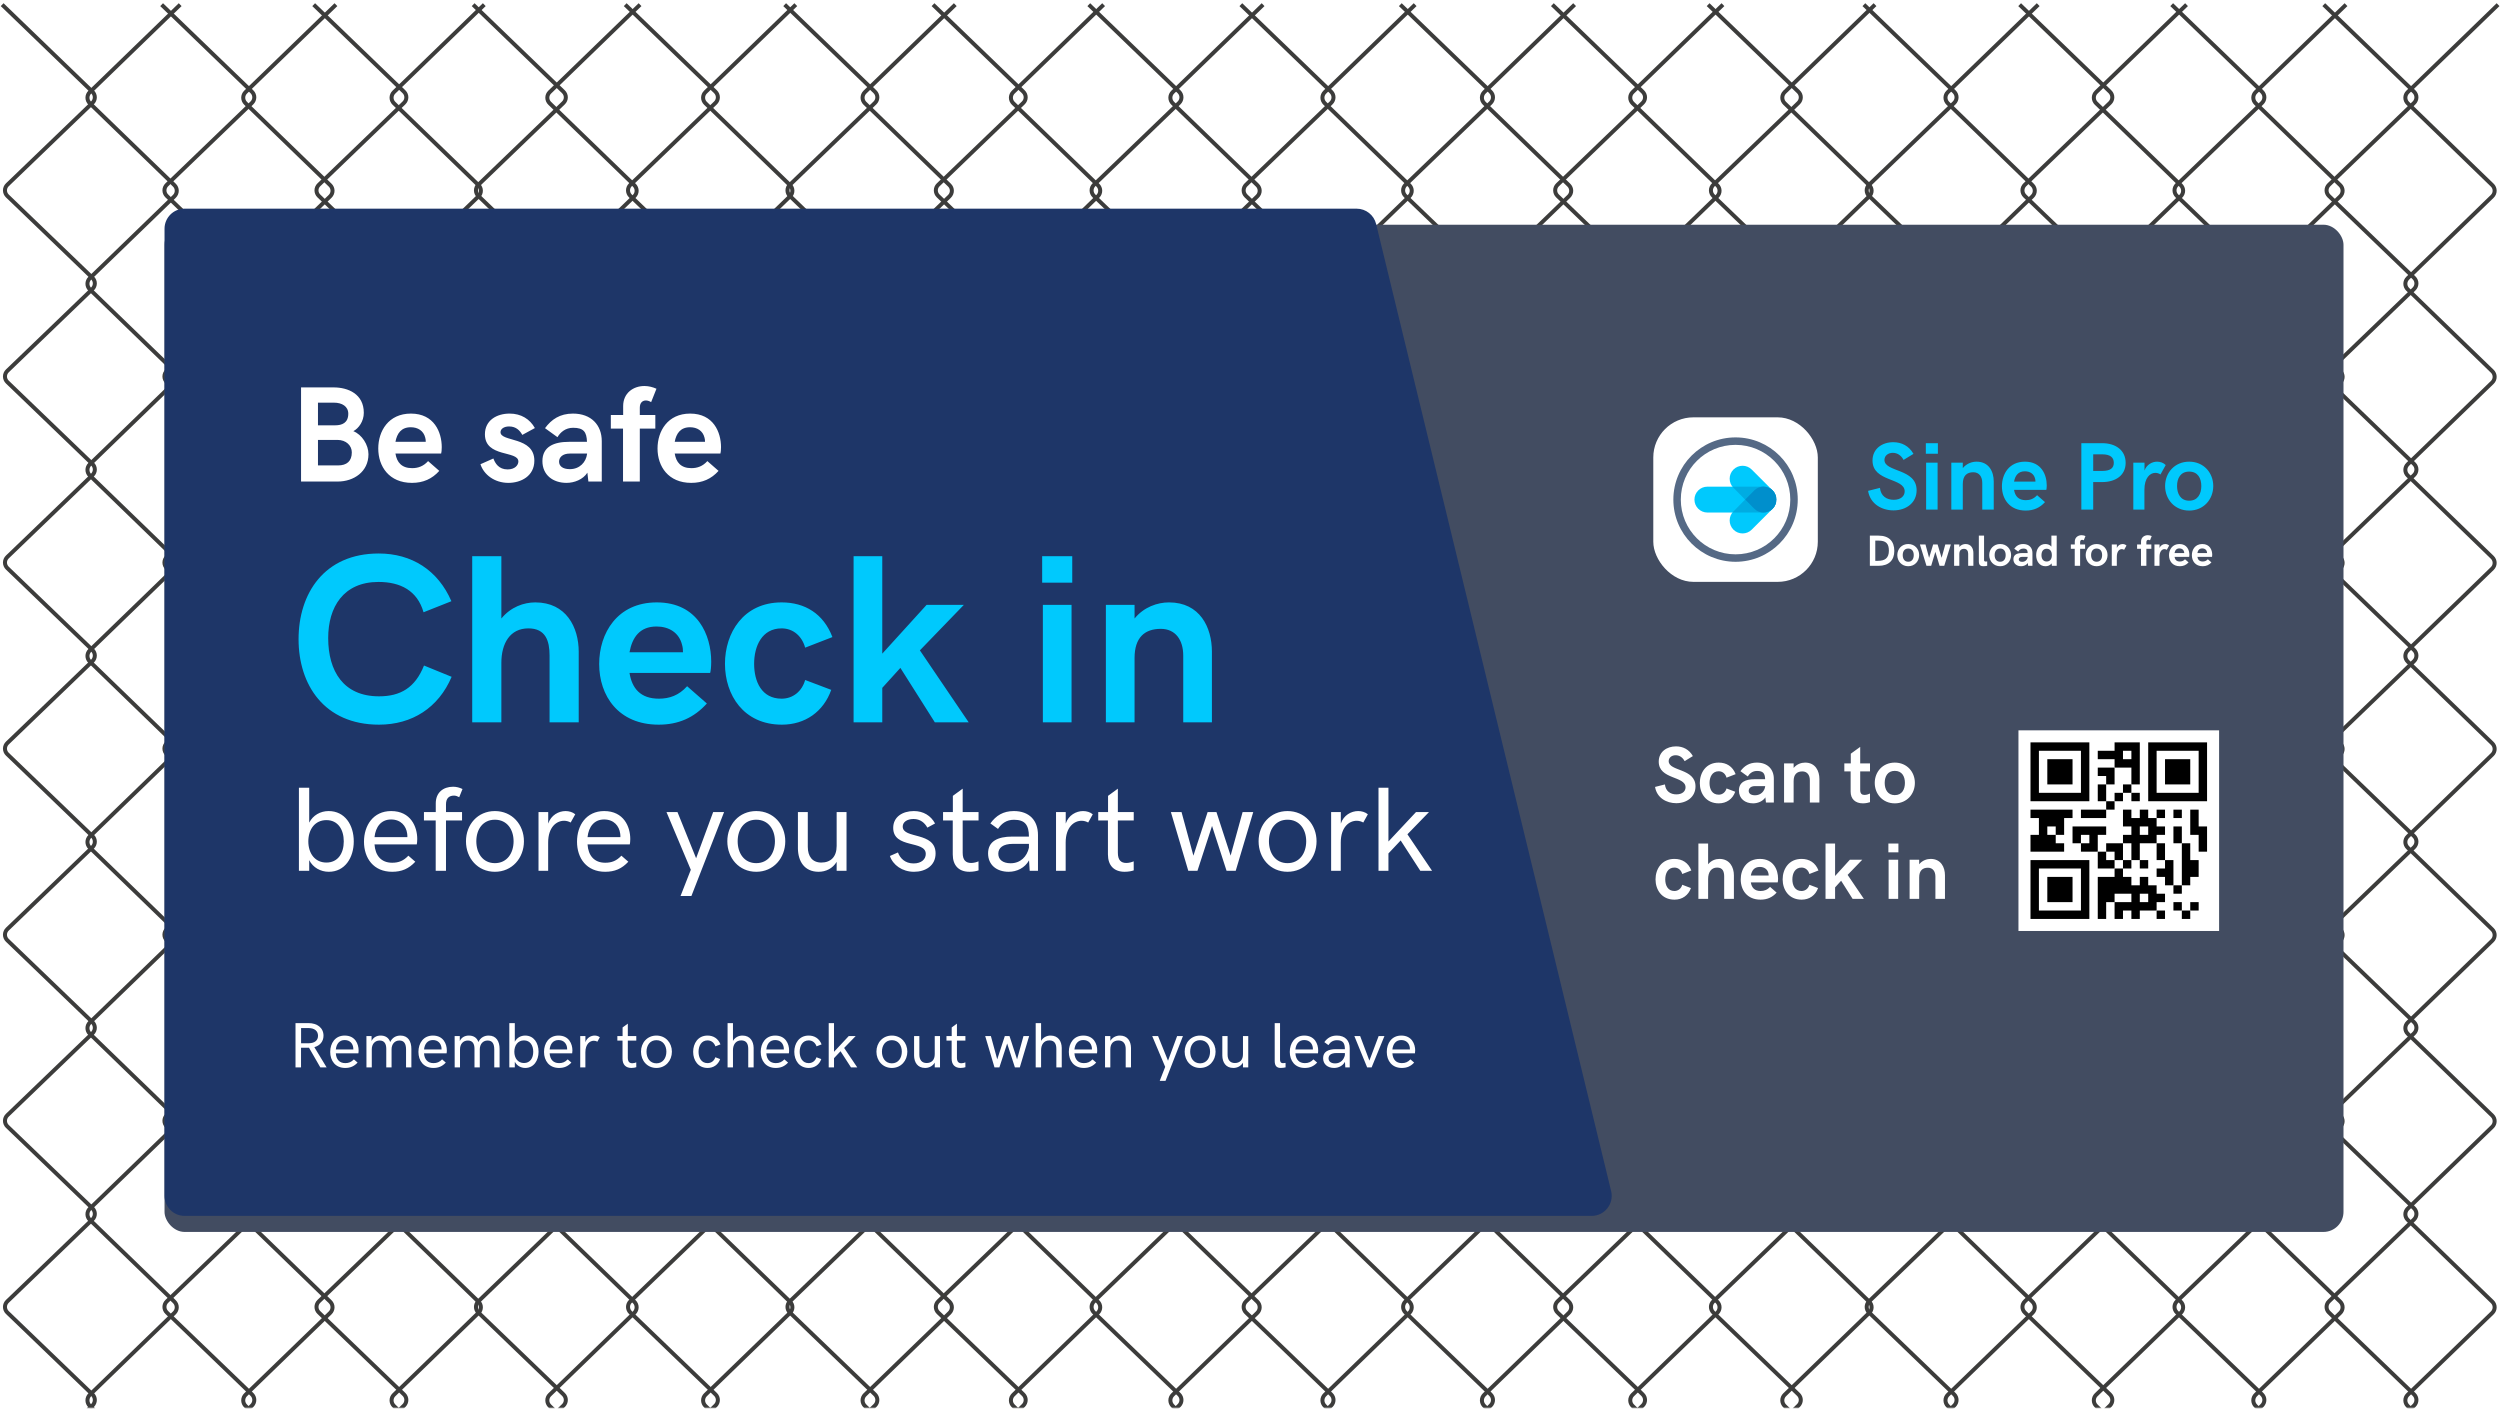 <?xml version="1.0" encoding="utf-8"?>
<svg width="623" height="351" viewBox="0 0 623 351" fill="none" xmlns="http://www.w3.org/2000/svg">
<g clip-path="url(#clip0)">
<rect width="623" height="351" fill="white"/>
<mask id="mask0" mask-type="alpha" maskUnits="userSpaceOnUse" x="-127" y="-9" width="768" height="360">
<path fill-rule="evenodd" clip-rule="evenodd" d="M-127 351H641V-9H-127V351Z" fill="white"/>
</mask>
<g mask="url(#mask0)">
<path d="M0.538 1.162L23.028 22.854C23.832 23.628 23.832 24.882 23.028 25.656L1.841 46.039C1.037 46.814 1.037 48.068 1.841 48.842L23.028 69.227C23.834 70.001 23.834 71.254 23.028 72.03L1.841 92.416C1.037 93.19 1.037 94.444 1.841 95.219L23.028 115.603C23.834 116.377 23.834 117.63 23.028 118.405L1.841 138.789C1.037 139.565 1.037 140.818 1.843 141.592L23.028 161.973C23.832 162.748 23.832 164.001 23.028 164.775L1.843 185.157C1.037 185.932 1.037 187.185 1.843 187.959L23.028 208.344C23.834 209.118 23.834 210.371 23.029 211.145L1.841 231.533C1.037 232.307 1.037 233.563 1.841 234.337L23.028 254.72C23.834 255.494 23.834 256.747 23.028 257.522L1.841 277.908C1.037 278.682 1.037 279.936 1.841 280.712L23.029 301.096C23.834 301.872 23.834 303.127 23.029 303.899L1.841 324.29C1.037 325.064 1.037 326.317 1.841 327.091L23.028 347.474C23.834 348.248 23.834 349.504 23.029 350.278L1.841 370.669C1.037 371.443 1.037 372.697 1.841 373.472L23.029 393.863C23.834 394.637 23.834 395.891 23.029 396.665L1.841 417.061C1.037 417.835 1.037 419.088 1.841 419.864L23.013 440.245C23.834 441.034 23.855 442.306 23.061 443.122L1.793 464.939" stroke="#3C3C3B" stroke-linejoin="round"/>
<path d="M44.899 1.162L22.394 22.946C21.595 23.72 21.595 24.975 22.394 25.749L43.451 46.132C44.251 46.906 44.251 48.161 43.451 48.935L22.394 69.318C21.595 70.092 21.595 71.345 22.394 72.121L43.451 92.505C44.251 93.279 44.251 94.533 43.451 95.308L22.394 115.693C21.595 116.468 21.595 117.723 22.394 118.497L43.451 138.882C44.251 139.656 44.251 140.909 43.451 141.683L22.394 162.068C21.595 162.842 21.595 164.098 22.394 164.872L43.451 185.252C44.251 186.026 44.251 187.279 43.451 188.053L22.394 208.435C21.595 209.209 21.595 210.464 22.394 211.238L43.451 231.622C44.251 232.397 44.251 233.65 43.451 234.424L22.394 254.811C21.595 255.585 21.595 256.84 22.394 257.616L43.451 277.999C44.251 278.773 44.251 280.027 43.451 280.8L22.394 301.186C21.595 301.96 21.595 303.215 22.394 303.989L43.451 324.375C44.251 325.149 44.251 326.405 43.451 327.179L22.394 347.568C21.595 348.342 21.595 349.595 22.394 350.37L43.451 370.753C44.251 371.527 44.251 372.781 43.451 373.557L22.394 393.946C21.595 394.721 21.595 395.976 22.394 396.75L43.453 417.142C44.252 417.916 44.252 419.169 43.453 419.943L22.393 440.339C21.595 441.113 21.595 442.368 22.393 443.142L44.899 464.939" stroke="#3C3C3B" stroke-linejoin="round"/>
<path d="M40.278 1.162L62.768 22.854C63.572 23.628 63.572 24.882 62.768 25.656L41.581 46.039C40.777 46.814 40.777 48.068 41.581 48.842L62.768 69.227C63.572 70.001 63.572 71.254 62.768 72.03L41.581 92.416C40.777 93.19 40.777 94.444 41.581 95.219L62.768 115.603C63.572 116.377 63.572 117.63 62.768 118.405L41.581 138.789C40.777 139.565 40.777 140.818 41.581 141.592L62.768 161.973C63.572 162.748 63.572 164.001 62.768 164.775L41.581 185.157C40.777 185.932 40.777 187.185 41.581 187.959L62.768 208.344C63.572 209.118 63.572 210.371 62.768 211.145L41.581 231.533C40.777 232.307 40.777 233.563 41.581 234.337L62.768 254.72C63.572 255.494 63.572 256.747 62.768 257.522L41.581 277.908C40.777 278.682 40.777 279.936 41.581 280.712L62.768 301.096C63.572 301.872 63.572 303.127 62.768 303.899L41.581 324.29C40.777 325.064 40.777 326.317 41.581 327.091L62.768 347.474C63.572 348.248 63.572 349.504 62.768 350.278L41.581 370.669C40.777 371.443 40.777 372.697 41.581 373.472L62.769 393.863C63.572 394.637 63.572 395.891 62.769 396.665L41.58 417.061C40.777 417.835 40.777 419.088 41.58 419.864L62.753 440.245C63.574 441.034 63.595 442.306 62.801 443.122L41.533 464.939" stroke="#3C3C3B" stroke-linejoin="round"/>
<path d="M83.715 1.162L61.211 22.946C60.412 23.72 60.412 24.975 61.211 25.749L82.267 46.132C83.067 46.906 83.067 48.161 82.267 48.935L61.211 69.318C60.412 70.092 60.412 71.345 61.211 72.121L82.267 92.505C83.067 93.279 83.067 94.533 82.267 95.308L61.211 115.693C60.412 116.468 60.412 117.723 61.211 118.497L82.267 138.882C83.067 139.656 83.067 140.909 82.267 141.683L61.211 162.068C60.412 162.842 60.412 164.098 61.211 164.872L82.267 185.252C83.067 186.026 83.067 187.279 82.267 188.053L61.211 208.435C60.412 209.209 60.412 210.464 61.211 211.238L82.267 231.622C83.067 232.397 83.067 233.65 82.267 234.424L61.211 254.811C60.412 255.585 60.412 256.84 61.211 257.616L82.267 277.999C83.067 278.773 83.067 280.027 82.267 280.8L61.211 301.186C60.412 301.96 60.412 303.215 61.211 303.989L82.267 324.375C83.067 325.149 83.067 326.405 82.267 327.179L61.211 347.568C60.412 348.342 60.412 349.595 61.211 350.37L82.267 370.753C83.067 371.527 83.067 372.781 82.267 373.557L61.21 393.946C60.41 394.721 60.41 395.976 61.21 396.75L82.267 417.142C83.067 417.916 83.067 419.169 82.267 419.943L61.21 440.339C60.41 441.113 60.41 442.368 61.21 443.142L83.715 464.939" stroke="#3C3C3B" stroke-linejoin="round"/>
<path d="M78.17 1.162L100.66 22.854C101.464 23.628 101.464 24.882 100.66 25.656L79.473 46.039C78.668 46.814 78.668 48.068 79.473 48.842L100.66 69.227C101.464 70.001 101.464 71.254 100.66 72.03L79.473 92.416C78.668 93.19 78.668 94.444 79.473 95.219L100.66 115.603C101.464 116.377 101.464 117.63 100.66 118.405L79.473 138.789C78.668 139.565 78.668 140.818 79.473 141.592L100.66 161.973C101.464 162.748 101.464 164.001 100.66 164.775L79.473 185.157C78.668 185.932 78.668 187.185 79.473 187.959L100.66 208.344C101.464 209.118 101.464 210.371 100.66 211.145L79.473 231.533C78.668 232.307 78.668 233.563 79.473 234.337L100.66 254.72C101.464 255.494 101.464 256.747 100.66 257.522L79.473 277.908C78.668 278.682 78.668 279.936 79.473 280.712L100.66 301.096C101.464 301.872 101.464 303.127 100.66 303.899L79.473 324.29C78.668 325.064 78.668 326.317 79.473 327.091L100.66 347.474C101.464 348.248 101.464 349.504 100.66 350.278L79.473 370.669C78.668 371.443 78.668 372.697 79.473 373.472L100.661 393.863C101.465 394.637 101.465 395.891 100.661 396.665L79.473 417.061C78.668 417.835 78.668 419.088 79.473 419.864L100.644 440.245C101.465 441.034 101.486 442.306 100.693 443.122L79.424 464.939" stroke="#3C3C3B" stroke-linejoin="round"/>
<path d="M120.682 1.162L98.178 22.946C97.378 23.72 97.378 24.975 98.178 25.749L119.235 46.132C120.034 46.906 120.034 48.161 119.235 48.935L98.178 69.318C97.378 70.092 97.378 71.345 98.178 72.121L119.235 92.505C120.034 93.279 120.034 94.533 119.235 95.308L98.178 115.693C97.378 116.468 97.378 117.723 98.178 118.497L119.235 138.882C120.034 139.656 120.034 140.909 119.235 141.683L98.178 162.068C97.378 162.842 97.378 164.098 98.178 164.872L119.235 185.252C120.034 186.026 120.034 187.279 119.235 188.053L98.178 208.435C97.378 209.209 97.378 210.464 98.178 211.238L119.235 231.622C120.034 232.397 120.034 233.65 119.235 234.424L98.178 254.811C97.378 255.585 97.378 256.84 98.178 257.616L119.235 277.999C120.034 278.773 120.034 280.027 119.235 280.8L98.178 301.186C97.378 301.96 97.378 303.215 98.178 303.989L119.235 324.375C120.034 325.149 120.034 326.405 119.235 327.179L98.178 347.568C97.378 348.342 97.378 349.595 98.178 350.37L119.235 370.753C120.034 371.527 120.034 372.781 119.235 373.557L98.178 393.946C97.378 394.721 97.378 395.976 98.178 396.75L119.236 417.142C120.034 417.916 120.034 419.169 119.236 419.943L98.176 440.339C97.378 441.113 97.378 442.368 98.176 443.142L120.682 464.939" stroke="#3C3C3B" stroke-linejoin="round"/>
<path d="M117.91 1.162L140.4 22.854C141.206 23.628 141.206 24.882 140.4 25.656L119.214 46.039C118.408 46.814 118.408 48.068 119.213 48.842L140.4 69.227C141.206 70.001 141.206 71.254 140.4 72.03L119.213 92.416C118.408 93.19 118.408 94.444 119.213 95.219L140.4 115.603C141.206 116.377 141.206 117.63 140.4 118.405L119.214 138.789C118.408 139.565 118.408 140.818 119.214 141.592L140.4 161.973C141.204 162.748 141.204 164.001 140.4 164.775L119.214 185.157C118.408 185.932 118.408 187.185 119.214 187.959L140.4 208.344C141.206 209.118 141.206 210.371 140.4 211.145L119.213 231.533C118.408 232.307 118.408 233.563 119.213 234.337L140.4 254.72C141.206 255.494 141.206 256.747 140.4 257.522L119.213 277.908C118.408 278.682 118.408 279.936 119.213 280.712L140.401 301.096C141.206 301.872 141.206 303.127 140.401 303.899L119.213 324.29C118.408 325.064 118.408 326.317 119.213 327.091L140.4 347.474C141.206 348.248 141.206 349.504 140.401 350.278L119.213 370.669C118.408 371.443 118.408 372.697 119.213 373.472L140.401 393.863C141.206 394.637 141.206 395.891 140.401 396.665L119.213 417.061C118.408 417.835 118.408 419.088 119.213 419.864L140.385 440.245C141.206 441.034 141.227 442.306 140.433 443.122L119.165 464.939" stroke="#3C3C3B" stroke-linejoin="round"/>
<path d="M159.498 1.162L136.993 22.946C136.194 23.72 136.194 24.975 136.993 25.749L158.051 46.132C158.85 46.906 158.85 48.161 158.051 48.935L136.993 69.318C136.194 70.092 136.194 71.345 136.993 72.121L158.051 92.505C158.85 93.279 158.85 94.533 158.051 95.308L136.993 115.693C136.194 116.468 136.194 117.723 136.993 118.497L158.051 138.882C158.85 139.656 158.85 140.909 158.051 141.683L136.993 162.068C136.194 162.842 136.194 164.098 136.993 164.872L158.051 185.252C158.85 186.026 158.85 187.279 158.051 188.053L136.993 208.435C136.194 209.209 136.194 210.464 136.993 211.238L158.051 231.622C158.85 232.397 158.85 233.65 158.051 234.424L136.993 254.811C136.194 255.585 136.194 256.84 136.993 257.616L158.051 277.999C158.85 278.773 158.85 280.027 158.051 280.8L136.993 301.186C136.194 301.96 136.194 303.215 136.993 303.989L158.051 324.375C158.85 325.149 158.85 326.405 158.051 327.179L136.993 347.568C136.194 348.342 136.194 349.595 136.993 350.37L158.051 370.753C158.85 371.527 158.85 372.781 158.051 373.557L136.993 393.946C136.194 394.721 136.194 395.976 136.993 396.75L158.052 417.142C158.852 417.916 158.852 419.169 158.052 419.943L136.992 440.339C136.194 441.113 136.194 442.368 136.992 443.142L159.498 464.939" stroke="#3C3C3B" stroke-linejoin="round"/>
<path d="M155.802 1.162L178.291 22.854C179.096 23.628 179.096 24.882 178.291 25.656L157.104 46.039C156.3 46.814 156.3 48.068 157.104 48.842L178.291 69.227C179.096 70.001 179.096 71.254 178.291 72.03L157.104 92.416C156.3 93.19 156.3 94.444 157.104 95.219L178.291 115.603C179.096 116.377 179.096 117.63 178.291 118.405L157.104 138.789C156.3 139.565 156.3 140.818 157.104 141.592L178.291 161.973C179.096 162.748 179.096 164.001 178.291 164.775L157.104 185.157C156.3 185.932 156.3 187.185 157.104 187.959L178.291 208.344C179.096 209.118 179.096 210.371 178.291 211.145L157.104 231.533C156.3 232.307 156.3 233.563 157.104 234.337L178.291 254.72C179.096 255.494 179.096 256.747 178.291 257.522L157.104 277.908C156.3 278.682 156.3 279.936 157.104 280.712L178.291 301.096C179.096 301.872 179.096 303.127 178.291 303.899L157.104 324.29C156.3 325.064 156.3 326.317 157.104 327.091L178.291 347.474C179.096 348.248 179.096 349.504 178.291 350.278L157.104 370.669C156.3 371.443 156.3 372.697 157.104 373.472L178.293 393.863C179.097 394.637 179.097 395.891 178.293 396.665L157.103 417.061C156.3 417.835 156.3 419.088 157.103 419.864L178.276 440.245C179.097 441.034 179.118 442.306 178.325 443.122L157.056 464.939" stroke="#3C3C3B" stroke-linejoin="round"/>
<path d="M198.314 1.162L175.81 22.946C175.011 23.72 175.011 24.975 175.81 25.749L196.867 46.132C197.666 46.906 197.666 48.161 196.867 48.935L175.81 69.318C175.011 70.092 175.011 71.345 175.81 72.121L196.867 92.505C197.666 93.279 197.666 94.533 196.867 95.308L175.81 115.693C175.011 116.468 175.011 117.723 175.81 118.497L196.867 138.882C197.666 139.656 197.666 140.909 196.867 141.683L175.81 162.068C175.011 162.842 175.011 164.098 175.81 164.872L196.867 185.252C197.666 186.026 197.666 187.279 196.867 188.053L175.81 208.435C175.011 209.209 175.011 210.464 175.81 211.238L196.867 231.622C197.666 232.397 197.666 233.65 196.867 234.424L175.81 254.811C175.011 255.585 175.011 256.84 175.81 257.616L196.867 277.999C197.666 278.773 197.666 280.027 196.867 280.8L175.81 301.186C175.011 301.96 175.011 303.215 175.81 303.989L196.867 324.375C197.666 325.149 197.666 326.405 196.867 327.179L175.81 347.568C175.011 348.342 175.011 349.595 175.81 350.37L196.867 370.753C197.666 371.527 197.666 372.781 196.867 373.557L175.809 393.946C175.01 394.721 175.01 395.976 175.809 396.75L196.867 417.142C197.666 417.916 197.666 419.169 196.867 419.943L175.809 440.339C175.01 441.113 175.01 442.368 175.809 443.142L198.314 464.939" stroke="#3C3C3B" stroke-linejoin="round"/>
<path d="M195.542 1.162L218.031 22.854C218.836 23.628 218.836 24.882 218.031 25.656L196.844 46.039C196.04 46.814 196.04 48.068 196.844 48.842L218.031 69.227C218.836 70.001 218.836 71.254 218.031 72.03L196.844 92.416C196.04 93.19 196.04 94.444 196.844 95.219L218.031 115.603C218.836 116.377 218.836 117.63 218.031 118.405L196.844 138.789C196.04 139.565 196.04 140.818 196.844 141.592L218.031 161.973C218.836 162.748 218.836 164.001 218.031 164.775L196.844 185.157C196.04 185.932 196.04 187.185 196.844 187.959L218.031 208.344C218.836 209.118 218.836 210.371 218.031 211.145L196.844 231.533C196.04 232.307 196.04 233.563 196.844 234.337L218.031 254.72C218.836 255.494 218.836 256.747 218.031 257.522L196.844 277.908C196.04 278.682 196.04 279.936 196.844 280.712L218.031 301.096C218.836 301.872 218.836 303.127 218.031 303.899L196.844 324.29C196.04 325.064 196.04 326.317 196.844 327.091L218.031 347.474C218.836 348.248 218.836 349.504 218.031 350.278L196.844 370.669C196.04 371.443 196.04 372.697 196.844 373.472L218.033 393.863C218.837 394.637 218.837 395.891 218.033 396.665L196.844 417.061C196.04 417.835 196.04 419.088 196.844 419.864L218.016 440.245C218.837 441.034 218.858 442.306 218.065 443.122L196.796 464.939" stroke="#3C3C3B" stroke-linejoin="round"/>
<path d="M238.054 1.162L215.55 22.946C214.751 23.72 214.751 24.975 215.55 25.749L236.607 46.132C237.406 46.906 237.406 48.161 236.607 48.935L215.55 69.318C214.751 70.092 214.751 71.345 215.55 72.121L236.607 92.505C237.406 93.279 237.406 94.533 236.607 95.308L215.55 115.693C214.751 116.468 214.751 117.723 215.55 118.497L236.607 138.882C237.406 139.656 237.406 140.909 236.607 141.683L215.55 162.068C214.751 162.842 214.751 164.098 215.55 164.872L236.607 185.252C237.406 186.026 237.406 187.279 236.607 188.053L215.55 208.435C214.751 209.209 214.751 210.464 215.55 211.238L236.607 231.622C237.406 232.397 237.406 233.65 236.607 234.424L215.55 254.811C214.751 255.585 214.751 256.84 215.55 257.616L236.607 277.999C237.406 278.773 237.406 280.027 236.607 280.8L215.55 301.186C214.751 301.96 214.751 303.215 215.55 303.989L236.607 324.375C237.406 325.149 237.406 326.405 236.607 327.179L215.55 347.568C214.751 348.342 214.751 349.595 215.55 350.37L236.607 370.753C237.406 371.527 237.406 372.781 236.607 373.557L215.55 393.946C214.751 394.721 214.751 395.976 215.549 396.75L236.607 417.142C237.406 417.916 237.406 419.169 236.608 419.943L215.549 440.339C214.75 441.113 214.75 442.368 215.549 443.142L238.054 464.939" stroke="#3C3C3B" stroke-linejoin="round"/>
<path d="M232.509 1.162L254.999 22.854C255.803 23.628 255.803 24.882 254.999 25.656L233.812 46.039C233.008 46.814 233.008 48.068 233.812 48.842L254.999 69.227C255.803 70.001 255.803 71.254 254.999 72.03L233.812 92.416C233.008 93.19 233.008 94.444 233.812 95.219L254.999 115.603C255.803 116.377 255.803 117.63 254.999 118.405L233.812 138.789C233.008 139.565 233.008 140.818 233.812 141.592L254.999 161.973C255.803 162.748 255.803 164.001 254.999 164.775L233.812 185.157C233.008 185.932 233.008 187.185 233.812 187.959L254.999 208.344C255.803 209.118 255.803 210.371 254.999 211.145L233.812 231.533C233.008 232.307 233.008 233.563 233.812 234.337L254.999 254.72C255.803 255.494 255.803 256.747 254.999 257.522L233.812 277.908C233.008 278.682 233.008 279.936 233.812 280.712L254.999 301.096C255.805 301.872 255.805 303.127 255 303.899L233.812 324.29C233.008 325.064 233.008 326.317 233.812 327.091L254.999 347.474C255.803 348.248 255.805 349.504 255 350.278L233.812 370.669C233.008 371.443 233.008 372.697 233.812 373.472L255 393.863C255.805 394.637 255.805 395.891 255 396.665L233.812 417.061C233.008 417.835 233.008 419.088 233.812 419.864L254.984 440.245C255.805 441.034 255.826 442.306 255.032 443.122L233.764 464.939" stroke="#3C3C3B" stroke-linejoin="round"/>
<path d="M275.022 1.162L252.518 22.946C251.717 23.72 251.717 24.975 252.518 25.749L273.573 46.132C274.372 46.906 274.372 48.161 273.573 48.935L252.518 69.318C251.717 70.092 251.717 71.345 252.518 72.121L273.574 92.505C274.372 93.279 274.374 94.533 273.574 95.308L252.517 115.693C251.717 116.468 251.717 117.723 252.518 118.497L273.574 138.882C274.372 139.656 274.372 140.909 273.574 141.683L252.518 162.068C251.717 162.842 251.719 164.098 252.518 164.872L273.573 185.252C274.372 186.026 274.372 187.279 273.573 188.053L252.518 208.435C251.719 209.209 251.717 210.464 252.518 211.238L273.574 231.622C274.372 232.397 274.374 233.65 273.574 234.424L252.517 254.811C251.717 255.585 251.717 256.84 252.518 257.616L273.574 277.999C274.372 278.773 274.372 280.027 273.574 280.8L252.517 301.186C251.717 301.96 251.717 303.215 252.517 303.989L273.574 324.375C274.374 325.149 274.374 326.405 273.574 327.179L252.517 347.568C251.717 348.342 251.717 349.595 252.518 350.37L273.574 370.753C274.374 371.527 274.374 372.781 273.574 373.557L252.517 393.946C251.717 394.721 251.717 395.976 252.517 396.75L273.574 417.142C274.374 417.916 274.374 419.169 273.574 419.943L252.517 440.339C251.717 441.113 251.717 442.368 252.517 443.142L275.022 464.939" stroke="#3C3C3B" stroke-linejoin="round"/>
<path d="M271.325 1.162L293.816 22.854C294.62 23.628 294.62 24.882 293.816 25.656L272.629 46.039C271.824 46.814 271.824 48.068 272.629 48.842L293.816 69.227C294.62 70.001 294.62 71.254 293.816 72.03L272.628 92.416C271.824 93.19 271.824 94.444 272.628 95.219L293.816 115.603C294.62 116.377 294.62 117.63 293.816 118.405L272.629 138.789C271.824 139.565 271.824 140.818 272.629 141.592L293.815 161.973C294.62 162.748 294.62 164.001 293.815 164.775L272.629 185.157C271.824 185.932 271.824 187.185 272.629 187.959L293.816 208.344C294.62 209.118 294.62 210.371 293.816 211.145L272.628 231.533C271.824 232.307 271.824 233.563 272.628 234.337L293.816 254.72C294.62 255.494 294.62 256.747 293.816 257.522L272.628 277.908C271.824 278.682 271.824 279.936 272.628 280.712L293.816 301.096C294.62 301.872 294.62 303.127 293.816 303.899L272.628 324.29C271.824 325.064 271.824 326.317 272.628 327.091L293.816 347.474C294.62 348.248 294.62 349.504 293.816 350.278L272.628 370.669C271.824 371.443 271.824 372.697 272.628 373.472L293.816 393.863C294.62 394.637 294.62 395.891 293.816 396.665L272.628 417.061C271.824 417.835 271.824 419.088 272.628 419.864L293.801 440.245C294.62 441.034 294.642 442.306 293.848 443.122L272.58 464.939" stroke="#3C3C3B" stroke-linejoin="round"/>
<path d="M314.762 1.162L292.258 22.946C291.457 23.72 291.457 24.975 292.258 25.749L313.314 46.132C314.114 46.906 314.114 48.161 313.314 48.935L292.258 69.318C291.457 70.092 291.457 71.345 292.258 72.121L313.314 92.505C314.114 93.279 314.114 94.533 313.314 95.308L292.257 115.693C291.457 116.468 291.457 117.723 292.257 118.497L313.314 138.882C314.114 139.656 314.114 140.909 313.314 141.683L292.258 162.068C291.457 162.842 291.457 164.098 292.258 164.872L313.314 185.252C314.114 186.026 314.114 187.279 313.314 188.053L292.258 208.435C291.457 209.209 291.457 210.464 292.258 211.238L313.314 231.622C314.114 232.397 314.114 233.65 313.314 234.424L292.257 254.811C291.457 255.585 291.457 256.84 292.258 257.616L313.314 277.999C314.114 278.773 314.114 280.027 313.314 280.8L292.257 301.186C291.457 301.96 291.457 303.215 292.257 303.989L313.314 324.375C314.114 325.149 314.114 326.405 313.314 327.179L292.257 347.568C291.457 348.342 291.457 349.595 292.257 350.37L313.314 370.753C314.114 371.527 314.114 372.781 313.314 373.557L292.257 393.946C291.457 394.721 291.457 395.976 292.257 396.75L313.314 417.142C314.114 417.916 314.114 419.169 313.316 419.943L292.257 440.339C291.457 441.113 291.457 442.368 292.257 443.142L314.762 464.939" stroke="#3C3C3B" stroke-linejoin="round"/>
<path d="M309.217 1.162L331.707 22.854C332.511 23.628 332.511 24.882 331.707 25.656L310.52 46.039C309.715 46.814 309.715 48.068 310.52 48.842L331.707 69.227C332.513 70.001 332.513 71.254 331.707 72.03L310.52 92.416C309.715 93.19 309.715 94.444 310.52 95.219L331.707 115.603C332.511 116.377 332.511 117.63 331.707 118.405L310.52 138.789C309.715 139.565 309.715 140.818 310.52 141.592L331.707 161.973C332.511 162.748 332.511 164.001 331.707 164.775L310.52 185.157C309.715 185.932 309.715 187.185 310.52 187.959L331.707 208.344C332.513 209.118 332.513 210.371 331.707 211.145L310.52 231.533C309.715 232.307 309.715 233.563 310.52 234.337L331.707 254.72C332.511 255.494 332.513 256.747 331.707 257.522L310.52 277.908C309.715 278.682 309.715 279.936 310.52 280.712L331.708 301.096C332.513 301.872 332.513 303.127 331.708 303.899L310.52 324.29C309.715 325.064 309.715 326.317 310.52 327.091L331.707 347.474C332.513 348.248 332.513 349.504 331.708 350.278L310.518 370.669C309.715 371.443 309.715 372.697 310.518 373.472L331.708 393.863C332.513 394.637 332.513 395.891 331.708 396.665L310.518 417.061C309.714 417.835 309.714 419.088 310.518 419.864L331.692 440.245C332.513 441.034 332.534 442.306 331.74 443.122L310.472 464.939" stroke="#3C3C3B" stroke-linejoin="round"/>
<path d="M352.654 1.162L330.15 22.946C329.35 23.72 329.35 24.975 330.15 25.749L351.206 46.132C352.005 46.906 352.005 48.161 351.206 48.935L330.15 69.318C329.35 70.092 329.35 71.345 330.15 72.121L351.206 92.505C352.005 93.279 352.005 94.533 351.206 95.308L330.15 115.693C329.349 116.468 329.349 117.723 330.15 118.497L351.206 138.882C352.005 139.656 352.005 140.909 351.206 141.683L330.15 162.068C329.35 162.842 329.35 164.098 330.15 164.872L351.206 185.252C352.005 186.026 352.005 187.279 351.206 188.053L330.15 208.435C329.35 209.209 329.35 210.464 330.15 211.238L351.206 231.622C352.005 232.397 352.005 233.65 351.206 234.424L330.15 254.811C329.349 255.585 329.35 256.84 330.15 257.616L351.206 277.999C352.005 278.773 352.005 280.027 351.206 280.8L330.15 301.186C329.349 301.96 329.349 303.215 330.15 303.989L351.206 324.375C352.005 325.149 352.005 326.405 351.206 327.179L330.148 347.568C329.349 348.342 329.349 349.595 330.15 350.37L351.206 370.753C352.005 371.527 352.005 372.781 351.206 373.557L330.148 393.946C329.349 394.721 329.349 395.976 330.148 396.75L351.207 417.142C352.007 417.916 352.007 419.169 351.207 419.943L330.148 440.339C329.349 441.113 329.349 442.368 330.148 443.142L352.654 464.939" stroke="#3C3C3B" stroke-linejoin="round"/>
<path d="M348.957 1.162L371.447 22.854C372.252 23.628 372.252 24.882 371.447 25.656L350.26 46.039C349.455 46.814 349.455 48.068 350.26 48.842L371.448 69.227C372.252 70.001 372.252 71.254 371.448 72.03L350.26 92.416C349.455 93.19 349.455 94.444 350.26 95.219L371.447 115.603C372.252 116.377 372.252 117.63 371.447 118.405L350.26 138.789C349.455 139.565 349.455 140.818 350.26 141.592L371.447 161.973C372.251 162.748 372.251 164.001 371.447 164.775L350.26 185.157C349.455 185.932 349.455 187.185 350.26 187.959L371.448 208.344C372.252 209.118 372.252 210.371 371.448 211.145L350.26 231.533C349.455 232.307 349.455 233.563 350.26 234.337L371.447 254.72C372.252 255.494 372.252 256.747 371.448 257.522L350.26 277.908C349.455 278.682 349.455 279.936 350.26 280.712L371.448 301.096C372.252 301.872 372.252 303.127 371.448 303.899L350.26 324.29C349.455 325.064 349.455 326.317 350.26 327.091L371.448 347.474C372.252 348.248 372.252 349.504 371.448 350.278L350.26 370.669C349.455 371.443 349.455 372.697 350.26 373.472L371.448 393.863C372.252 394.637 372.252 395.891 371.448 396.665L350.258 417.061C349.454 417.835 349.454 419.088 350.258 419.864L371.432 440.245C372.252 441.034 372.274 442.306 371.48 443.122L350.211 464.939" stroke="#3C3C3B" stroke-linejoin="round"/>
<path d="M392.394 1.162L369.89 22.946C369.091 23.72 369.091 24.975 369.89 25.749L390.945 46.132C391.744 46.906 391.744 48.161 390.945 48.935L369.89 69.318C369.091 70.092 369.091 71.345 369.89 72.121L390.945 92.505C391.746 93.279 391.746 94.533 390.945 95.308L369.89 115.693C369.091 116.468 369.091 117.723 369.89 118.497L390.945 138.882C391.744 139.656 391.744 140.909 390.945 141.683L369.89 162.068C369.091 162.842 369.091 164.098 369.89 164.872L390.945 185.252C391.744 186.026 391.744 187.279 390.945 188.053L369.89 208.435C369.091 209.209 369.091 210.464 369.89 211.238L390.945 231.622C391.746 232.397 391.746 233.65 390.945 234.424L369.89 254.811C369.091 255.585 369.091 256.84 369.89 257.616L390.945 277.999C391.744 278.773 391.744 280.027 390.945 280.8L369.89 301.186C369.091 301.96 369.091 303.215 369.89 303.989L390.946 324.375C391.746 325.149 391.746 326.405 390.946 327.179L369.89 347.568C369.091 348.342 369.091 349.595 369.89 350.37L390.945 370.753C391.746 371.527 391.746 372.781 390.946 373.557L369.889 393.946C369.089 394.721 369.089 395.976 369.889 396.75L390.946 417.142C391.746 417.916 391.746 419.169 390.946 419.943L369.889 440.339C369.089 441.113 369.089 442.368 369.889 443.142L392.394 464.939" stroke="#3C3C3B" stroke-linejoin="round"/>
<path d="M386.849 1.162L409.34 22.854C410.144 23.628 410.144 24.882 409.34 25.656L388.152 46.039C387.347 46.814 387.347 48.068 388.152 48.842L409.34 69.227C410.144 70.001 410.144 71.254 409.34 72.03L388.152 92.416C387.347 93.19 387.347 94.444 388.152 95.219L409.34 115.603C410.144 116.377 410.144 117.63 409.34 118.405L388.152 138.789C387.347 139.565 387.347 140.818 388.152 141.592L409.338 161.973C410.144 162.748 410.144 164.001 409.338 164.775L388.152 185.157C387.347 185.932 387.347 187.185 388.152 187.959L409.34 208.344C410.144 209.118 410.144 210.371 409.34 211.145L388.152 231.533C387.347 232.307 387.347 233.563 388.152 234.337L409.34 254.72C410.144 255.494 410.144 256.747 409.34 257.522L388.152 277.908C387.347 278.682 387.347 279.936 388.152 280.712L409.34 301.096C410.144 301.872 410.144 303.127 409.34 303.899L388.152 324.29C387.347 325.064 387.347 326.317 388.152 327.091L409.34 347.474C410.144 348.248 410.144 349.504 409.34 350.278L388.152 370.669C387.347 371.443 387.347 372.697 388.152 373.472L409.34 393.863C410.144 394.637 410.144 395.891 409.34 396.665L388.152 417.061C387.347 417.835 387.347 419.088 388.152 419.864L409.325 440.245C410.144 441.034 410.165 442.306 409.371 443.122L388.105 464.939" stroke="#3C3C3B" stroke-linejoin="round"/>
<path d="M429.361 1.162L406.857 22.946C406.058 23.72 406.058 24.975 406.857 25.749L427.912 46.132C428.713 46.906 428.713 48.161 427.912 48.935L406.857 69.318C406.058 70.092 406.058 71.345 406.857 72.121L427.913 92.505C428.713 93.279 428.713 94.533 427.913 95.308L406.857 115.693C406.058 116.468 406.058 117.723 406.857 118.497L427.912 138.882C428.713 139.656 428.713 140.909 427.912 141.683L406.857 162.068C406.058 162.842 406.058 164.098 406.857 164.872L427.912 185.252C428.711 186.026 428.711 187.279 427.912 188.053L406.857 208.435C406.058 209.209 406.058 210.464 406.857 211.238L427.913 231.622C428.713 232.397 428.713 233.65 427.913 234.424L406.857 254.811C406.058 255.585 406.058 256.84 406.857 257.616L427.912 277.999C428.713 278.773 428.713 280.027 427.913 280.8L406.857 301.186C406.058 301.96 406.058 303.215 406.857 303.989L427.913 324.375C428.713 325.149 428.713 326.405 427.913 327.179L406.857 347.568C406.058 348.342 406.058 349.595 406.857 350.37L427.913 370.753C428.713 371.527 428.713 372.781 427.913 373.557L406.857 393.946C406.058 394.721 406.058 395.976 406.857 396.75L427.913 417.142C428.713 417.916 428.713 419.169 427.913 419.943L406.856 440.339C406.057 441.113 406.057 442.368 406.856 443.142L429.361 464.939" stroke="#3C3C3B" stroke-linejoin="round"/>
<path d="M425.665 1.162L448.155 22.854C448.96 23.628 448.96 24.882 448.155 25.656L426.967 46.039C426.163 46.814 426.163 48.068 426.967 48.842L448.155 69.227C448.96 70.001 448.96 71.254 448.155 72.03L426.967 92.416C426.163 93.19 426.163 94.444 426.967 95.219L448.155 115.603C448.96 116.377 448.96 117.63 448.155 118.405L426.969 138.789C426.163 139.565 426.163 140.818 426.969 141.592L448.155 161.973C448.96 162.748 448.96 164.001 448.155 164.775L426.969 185.157C426.163 185.932 426.163 187.185 426.969 187.959L448.155 208.344C448.96 209.118 448.96 210.371 448.155 211.145L426.967 231.533C426.163 232.307 426.163 233.563 426.967 234.337L448.155 254.72C448.96 255.494 448.96 256.747 448.155 257.522L426.967 277.908C426.163 278.682 426.163 279.936 426.967 280.712L448.155 301.096C448.96 301.872 448.96 303.127 448.155 303.899L426.967 324.29C426.163 325.064 426.163 326.317 426.967 327.091L448.155 347.474C448.96 348.248 448.96 349.504 448.155 350.278L426.967 370.669C426.163 371.443 426.163 372.697 426.967 373.472L448.155 393.863C448.96 394.637 448.96 395.891 448.157 396.665L426.967 417.061C426.163 417.835 426.163 419.088 426.967 419.864L448.14 440.245C448.961 441.034 448.981 442.306 448.187 443.122L426.921 464.939" stroke="#3C3C3B" stroke-linejoin="round"/>
<path d="M467.253 1.162L444.749 22.946C443.95 23.72 443.95 24.975 444.749 25.749L465.805 46.132C466.604 46.906 466.604 48.161 465.805 48.935L444.749 69.318C443.95 70.092 443.95 71.345 444.749 72.121L465.805 92.505C466.604 93.279 466.604 94.533 465.805 95.308L444.749 115.693C443.948 116.468 443.948 117.723 444.749 118.497L465.805 138.882C466.604 139.656 466.604 140.909 465.805 141.683L444.749 162.068C443.95 162.842 443.95 164.098 444.749 164.872L465.805 185.252C466.604 186.026 466.604 187.279 465.805 188.053L444.749 208.435C443.95 209.209 443.95 210.464 444.749 211.238L465.805 231.622C466.604 232.397 466.604 233.65 465.805 234.424L444.749 254.811C443.948 255.585 443.95 256.84 444.749 257.616L465.805 277.999C466.604 278.773 466.604 280.027 465.805 280.8L444.749 301.186C443.948 301.96 443.948 303.215 444.749 303.989L465.805 324.375C466.604 325.149 466.604 326.405 465.805 327.179L444.748 347.568C443.948 348.342 443.95 349.595 444.749 350.37L465.805 370.753C466.604 371.527 466.604 372.781 465.805 373.557L444.748 393.946C443.948 394.721 443.948 395.976 444.748 396.75L465.806 417.142C466.606 417.916 466.606 419.169 465.806 419.943L444.748 440.339C443.948 441.113 443.948 442.368 444.748 443.142L467.253 464.939" stroke="#3C3C3B" stroke-linejoin="round"/>
<path d="M464.48 1.162L486.97 22.854C487.776 23.628 487.776 24.882 486.97 25.656L465.783 46.039C464.979 46.814 464.979 48.068 465.783 48.842L486.971 69.227C487.776 70.001 487.776 71.254 486.971 72.03L465.783 92.416C464.979 93.19 464.979 94.444 465.783 95.219L486.97 115.603C487.776 116.377 487.776 117.63 486.97 118.405L465.783 138.789C464.979 139.565 464.979 140.818 465.783 141.592L486.97 161.973C487.774 162.748 487.774 164.001 486.97 164.775L465.783 185.157C464.979 185.932 464.979 187.185 465.783 187.959L486.971 208.344C487.776 209.118 487.776 210.371 486.971 211.145L465.783 231.533C464.979 232.307 464.979 233.563 465.783 234.337L486.97 254.72C487.776 255.494 487.776 256.747 486.971 257.522L465.783 277.908C464.979 278.682 464.979 279.936 465.783 280.712L486.971 301.096C487.776 301.872 487.776 303.127 486.971 303.899L465.783 324.29C464.979 325.064 464.979 326.317 465.783 327.091L486.971 347.474C487.776 348.248 487.776 349.504 486.971 350.278L465.783 370.669C464.979 371.443 464.979 372.697 465.783 373.472L486.971 393.863C487.776 394.637 487.776 395.891 486.971 396.665L465.781 417.061C464.979 417.835 464.979 419.088 465.781 419.864L486.955 440.245C487.776 441.034 487.797 442.306 487.003 443.122L465.735 464.939" stroke="#3C3C3B" stroke-linejoin="round"/>
<path d="M507.917 1.162L485.414 22.946C484.614 23.72 484.614 24.975 485.414 25.749L506.468 46.132C507.268 46.906 507.268 48.161 506.468 48.935L485.414 69.318C484.614 70.092 484.614 71.345 485.414 72.121L506.468 92.505C507.268 93.279 507.268 94.533 506.468 95.308L485.414 115.693C484.614 116.468 484.614 117.723 485.414 118.497L506.468 138.882C507.268 139.656 507.268 140.909 506.468 141.683L485.414 162.068C484.614 162.842 484.614 164.098 485.414 164.872L506.468 185.252C507.268 186.026 507.268 187.279 506.468 188.053L485.414 208.435C484.614 209.209 484.614 210.464 485.414 211.238L506.468 231.622C507.268 232.397 507.268 233.65 506.468 234.424L485.414 254.811C484.614 255.585 484.614 256.84 485.414 257.616L506.468 277.999C507.268 278.773 507.268 280.027 506.468 280.8L485.414 301.186C484.614 301.96 484.614 303.215 485.414 303.989L506.468 324.375C507.268 325.149 507.269 326.405 506.468 327.179L485.414 347.568C484.614 348.342 484.614 349.595 485.414 350.37L506.468 370.753C507.268 371.527 507.268 372.781 506.468 373.557L485.412 393.946C484.613 394.721 484.613 395.976 485.412 396.75L506.47 417.142C507.269 417.916 507.269 419.169 506.47 419.943L485.412 440.339C484.613 441.113 484.613 442.368 485.412 443.142L507.917 464.939" stroke="#3C3C3B" stroke-linejoin="round"/>
<path d="M503.296 1.162L525.787 22.854C526.591 23.628 526.591 24.882 525.787 25.656L504.599 46.039C503.794 46.814 503.794 48.068 504.599 48.842L525.787 69.227C526.591 70.001 526.591 71.254 525.787 72.03L504.599 92.416C503.794 93.19 503.794 94.444 504.599 95.219L525.787 115.603C526.591 116.377 526.591 117.63 525.787 118.405L504.599 138.789C503.794 139.565 503.794 140.818 504.599 141.592L525.786 161.973C526.591 162.748 526.591 164.001 525.786 164.775L504.599 185.157C503.794 185.932 503.794 187.185 504.599 187.959L525.787 208.344C526.591 209.118 526.591 210.371 525.787 211.145L504.599 231.533C503.794 232.307 503.794 233.563 504.599 234.337L525.787 254.72C526.591 255.494 526.591 256.747 525.787 257.522L504.599 277.908C503.794 278.682 503.794 279.936 504.599 280.712L525.787 301.096C526.591 301.872 526.591 303.127 525.787 303.899L504.599 324.29C503.794 325.064 503.794 326.317 504.599 327.091L525.787 347.474C526.591 348.248 526.591 349.504 525.787 350.278L504.599 370.669C503.794 371.443 503.794 372.697 504.599 373.472L525.787 393.863C526.591 394.637 526.591 395.891 525.787 396.665L504.599 417.061C503.794 417.835 503.794 419.088 504.599 419.864L525.772 440.245C526.591 441.034 526.613 442.306 525.819 443.122L504.552 464.939" stroke="#3C3C3B" stroke-linejoin="round"/>
<path d="M544.884 1.162L522.38 22.946C521.58 23.72 521.58 24.975 522.38 25.749L543.435 46.132C544.236 46.906 544.236 48.161 543.435 48.935L522.38 69.318C521.58 70.092 521.58 71.345 522.38 72.121L543.437 92.504C544.236 93.278 544.236 94.533 543.437 95.308L522.38 115.693C521.58 116.468 521.58 117.723 522.38 118.497L543.435 138.882C544.236 139.656 544.236 140.909 543.435 141.683L522.38 162.068C521.58 162.842 521.58 164.096 522.38 164.87L543.435 185.252C544.235 186.025 544.236 187.279 543.435 188.053L522.38 208.435C521.58 209.209 521.58 210.464 522.38 211.238L543.437 231.622C544.236 232.397 544.236 233.65 543.437 234.424L522.38 254.811C521.58 255.585 521.58 256.84 522.38 257.614L543.435 277.999C544.236 278.773 544.236 280.026 543.437 280.8L522.38 301.186C521.58 301.96 521.58 303.215 522.38 303.989L543.437 324.375C544.236 325.149 544.236 326.404 543.437 327.178L522.38 347.568C521.58 348.342 521.58 349.595 522.38 350.37L543.437 370.753C544.236 371.527 544.236 372.781 543.437 373.557L522.38 393.946C521.58 394.721 521.58 395.976 522.38 396.749L543.437 417.142C544.236 417.916 544.236 419.169 543.437 419.943L522.378 440.339C521.58 441.113 521.58 442.367 522.378 443.142L544.884 464.939" stroke="#3C3C3B" stroke-linejoin="round"/>
<path d="M541.188 1.162L563.678 22.854C564.482 23.626 564.482 24.882 563.678 25.656L542.492 46.039C541.686 46.814 541.686 48.068 542.49 48.842L563.678 69.225C564.482 69.999 564.482 71.254 563.678 72.028L542.49 92.416C541.686 93.19 541.686 94.444 542.49 95.219L563.678 115.602C564.482 116.377 564.482 117.63 563.678 118.405L542.492 138.789C541.686 139.565 541.686 140.818 542.492 141.592L563.678 161.972C564.482 162.746 564.482 164.001 563.678 164.775L542.492 185.155C541.686 185.931 541.686 187.185 542.492 187.959L563.678 208.344C564.482 209.117 564.482 210.371 563.678 211.145L542.49 231.533C541.686 232.307 541.686 233.561 542.49 234.336L563.678 254.72C564.482 255.494 564.482 256.747 563.678 257.522L542.49 277.908C541.686 278.682 541.686 279.936 542.49 280.71L563.678 301.096C564.482 301.872 564.482 303.125 563.678 303.899L542.49 324.29C541.686 325.064 541.686 326.317 542.49 327.091L563.678 347.474C564.482 348.248 564.482 349.503 563.678 350.277L542.49 370.669C541.686 371.443 541.686 372.696 542.49 373.47L563.678 393.863C564.482 394.637 564.482 395.891 563.68 396.665L542.49 417.061C541.686 417.835 541.686 419.088 542.49 419.864L563.663 440.244C564.484 441.032 564.504 442.306 563.71 443.121L542.444 464.939" stroke="#3C3C3B" stroke-linejoin="round"/>
<path d="M584.625 1.162L562.12 22.946C561.321 23.72 561.321 24.975 562.12 25.749L583.177 46.132C583.977 46.906 583.977 48.161 583.177 48.935L562.12 69.318C561.321 70.092 561.321 71.345 562.12 72.121L583.177 92.504C583.977 93.278 583.977 94.533 583.177 95.308L562.12 115.693C561.321 116.468 561.321 117.723 562.12 118.497L583.177 138.882C583.977 139.656 583.977 140.909 583.177 141.683L562.12 162.068C561.321 162.842 561.321 164.096 562.12 164.87L583.176 185.252C583.977 186.025 583.977 187.279 583.176 188.053L562.12 208.435C561.321 209.209 561.321 210.464 562.12 211.238L583.177 231.622C583.977 232.397 583.977 233.65 583.177 234.424L562.12 254.811C561.321 255.585 561.321 256.84 562.12 257.614L583.177 277.999C583.977 278.773 583.977 280.026 583.177 280.8L562.12 301.186C561.321 301.96 561.321 303.215 562.12 303.989L583.177 324.375C583.977 325.149 583.977 326.404 583.177 327.178L562.12 347.568C561.321 348.342 561.321 349.595 562.12 350.37L583.177 370.753C583.977 371.527 583.977 372.781 583.177 373.557L562.12 393.946C561.321 394.721 561.321 395.976 562.12 396.749L583.177 417.142C583.977 417.916 583.977 419.169 583.177 419.943L562.118 440.339C561.321 441.113 561.321 442.367 562.118 443.142L584.625 464.939" stroke="#3C3C3B" stroke-linejoin="round"/>
<path d="M579.08 1.162L601.57 22.854C602.375 23.626 602.375 24.882 601.57 25.656L580.383 46.039C579.577 46.814 579.577 48.068 580.383 48.842L601.57 69.225C602.375 69.999 602.375 71.254 601.57 72.028L580.381 92.416C579.577 93.19 579.577 94.444 580.383 95.219L601.57 115.602C602.375 116.377 602.375 117.63 601.57 118.405L580.383 138.789C579.578 139.565 579.578 140.818 580.383 141.592L601.57 161.972C602.375 162.746 602.375 164.001 601.57 164.775L580.383 185.155C579.578 185.931 579.578 187.185 580.383 187.959L601.57 208.344C602.375 209.117 602.375 210.371 601.57 211.145L580.381 231.533C579.577 232.307 579.577 233.561 580.383 234.336L601.57 254.72C602.375 255.494 602.375 256.747 601.57 257.522L580.381 277.908C579.577 278.682 579.577 279.936 580.381 280.71L601.57 301.096C602.375 301.872 602.375 303.125 601.57 303.899L580.381 324.29C579.577 325.064 579.577 326.317 580.383 327.091L601.57 347.474C602.375 348.248 602.375 349.503 601.57 350.277L580.381 370.669C579.577 371.443 579.577 372.696 580.381 373.47L601.572 393.863C602.375 394.637 602.376 395.891 601.572 396.665L580.381 417.061C579.577 417.835 579.577 419.088 580.381 419.864L601.555 440.244C602.376 441.032 602.396 442.306 601.602 443.121L580.334 464.939" stroke="#3C3C3B" stroke-linejoin="round"/>
<path d="M622.516 1.162L600.013 22.946C599.213 23.72 599.213 24.975 600.013 25.749L621.067 46.132C621.867 46.906 621.867 48.161 621.067 48.935L600.013 69.318C599.213 70.092 599.213 71.345 600.013 72.121L621.067 92.504C621.867 93.278 621.867 94.533 621.067 95.308L600.013 115.693C599.213 116.468 599.213 117.723 600.013 118.497L621.067 138.882C621.867 139.656 621.867 140.909 621.067 141.683L600.013 162.068C599.213 162.842 599.213 164.096 600.013 164.87L621.067 185.252C621.867 186.025 621.867 187.279 621.067 188.053L600.013 208.435C599.213 209.209 599.213 210.464 600.013 211.238L621.067 231.622C621.867 232.397 621.867 233.65 621.067 234.424L600.013 254.811C599.213 255.585 599.213 256.84 600.013 257.614L621.067 277.999C621.867 278.773 621.867 280.026 621.067 280.8L600.013 301.186C599.213 301.96 599.213 303.215 600.013 303.989L621.067 324.375C621.868 325.149 621.868 326.404 621.069 327.178L600.013 347.568C599.213 348.342 599.213 349.595 600.013 350.37L621.067 370.753C621.867 371.527 621.868 372.781 621.069 373.557L600.011 393.946C599.212 394.721 599.212 395.976 600.011 396.749L621.069 417.142C621.868 417.916 621.868 419.169 621.069 419.943L600.011 440.339C599.212 441.113 599.212 442.367 600.011 443.142L622.516 464.939" stroke="#3C3C3B" stroke-linejoin="round"/>
</g>
<g filter="url(#filter0_d)">
<rect x="41" y="52" width="543" height="251" rx="5" fill="#424C61"/>
</g>
<path d="M41 57C41 54.239 43.239 52 46 52H338.07C340.376 52 342.383 53.578 342.928 55.819L401.498 296.819C402.263 299.967 399.879 303 396.639 303H46C43.239 303 41 300.761 41 298V57Z" fill="#1E3668"/>
<path d="M75.022 120H84.169C88.153 120 91.822 117.56 91.822 113.193C91.822 110.853 90.195 108.296 88.054 107.449C89.382 106.735 90.66 105.009 90.66 102.867C90.66 98.169 86.726 96.542 83.156 96.542H75.022V120ZM79.238 105.988V100.344H83.223C85.231 100.344 86.792 101.273 86.792 103.1C86.792 105.407 85.198 105.988 83.555 105.988H79.238ZM79.238 115.982V109.624H84.069C86.277 109.624 87.672 111.052 87.672 112.729C87.672 114.937 86.41 115.982 84.235 115.982H79.238ZM102.663 120.332C105.452 120.332 107.66 119.353 109.47 117.344L106.681 114.903C105.519 116.198 104.19 116.663 102.696 116.663C100.09 116.663 98.894 115.202 98.546 113.027H109.935C110.018 112.795 110.084 112.114 110.084 111.434C110.084 107.731 108.208 103.066 102.397 103.066C96.786 103.066 94.263 107.449 94.263 111.766C94.263 116.231 96.952 120.332 102.663 120.332ZM98.546 110.105C98.928 108.03 99.974 106.47 102.364 106.47C104.124 106.47 105.552 107.35 105.967 109.06C106.066 109.392 106.1 109.74 106.1 110.105H98.546ZM126.686 120.332C129.823 120.332 133.16 118.639 133.16 114.804C133.16 108.711 124.727 110.205 124.727 107.698C124.727 106.918 125.54 106.271 126.868 106.271C128.661 106.271 129.591 107.35 130.155 108.379L133.293 106.669C132.031 104.428 129.856 103.066 127.001 103.066C123.797 103.066 120.842 104.727 120.842 108.229C120.842 114.09 129.176 112.214 129.176 115.003C129.176 115.883 128.362 116.979 126.486 116.979C124.278 116.979 123.398 115.451 122.95 114.256L119.729 115.684C120.543 118.24 123.199 120.332 126.686 120.332ZM142.789 103.066C139.519 103.066 137.41 104.527 135.816 106.702L138.921 108.943C139.635 107.731 140.913 106.603 142.822 106.603C145.462 106.603 146.192 107.648 146.275 110.105H141.776C138.058 110.105 135.169 111.301 135.169 114.903C135.169 118.373 137.792 120.332 141.195 120.332C143.088 120.332 145.296 119.502 146.375 117.792L146.624 120H149.961V109.939C149.961 105.889 147.305 103.066 142.789 103.066ZM142.009 116.912C140.199 116.912 139.319 116.132 139.319 115.036C139.319 113.99 140.166 113.027 142.009 113.027H146.292V113.16C146.043 115.119 144.499 116.912 142.009 116.912ZM155.257 120H159.44V106.802H163.309V103.415H159.44V101.605C159.44 100.311 160.154 99.796 160.968 99.796C161.399 99.796 161.881 99.978 162.263 100.211L163.591 96.874C162.694 96.476 161.682 96.193 160.586 96.193C157.797 96.193 155.29 97.97 155.29 101.19V103.415H152.219V106.802H155.257V120ZM172.257 120.332C175.046 120.332 177.254 119.353 179.063 117.344L176.274 114.903C175.112 116.198 173.784 116.663 172.29 116.663C169.684 116.663 168.488 115.202 168.14 113.027H179.528C179.611 112.795 179.678 112.114 179.678 111.434C179.678 107.731 177.802 103.066 171.991 103.066C166.38 103.066 163.856 107.449 163.856 111.766C163.856 116.231 166.546 120.332 172.257 120.332ZM168.14 110.105C168.521 108.03 169.567 106.47 171.958 106.47C173.718 106.47 175.146 107.35 175.561 109.06C175.66 109.392 175.693 109.74 175.693 110.105H168.14Z" fill="white"/>
<path d="M417.723 200.156C420.359 200.156 422.518 198.584 422.518 195.977C422.518 191.396 415.838 192.275 415.838 189.678C415.838 188.799 416.6 188.203 417.576 188.203C418.504 188.203 419.324 188.74 419.803 189.678L421.863 188.418C420.916 186.738 419.363 185.996 417.664 185.996C415.34 185.996 413.357 187.363 413.357 189.805C413.357 194.297 420.037 193.34 420.037 196.201C420.037 197.178 419.236 197.959 417.762 197.959C416.297 197.959 415.076 197.197 414.9 195.479L412.439 196.104C412.879 198.818 415.281 200.156 417.723 200.156ZM428.318 200.195C430.252 200.195 431.775 199.121 432.42 197.305L430.252 196.484C429.998 197.402 429.256 198.037 428.299 198.037C426.639 198.037 426.014 196.621 426.014 195.137C426.014 193.682 426.658 192.197 428.299 192.197C429.275 192.197 429.998 192.861 430.252 193.799L432.518 192.92C431.775 190.977 430.232 190.039 428.299 190.039C425.115 190.039 423.592 192.578 423.592 195.137C423.592 197.725 425.135 200.195 428.318 200.195ZM437.82 190.039C435.896 190.039 434.656 190.898 433.719 192.178L435.545 193.496C435.965 192.783 436.717 192.119 437.84 192.119C439.393 192.119 439.822 192.734 439.871 194.18H437.225C435.037 194.18 433.338 194.883 433.338 197.002C433.338 199.043 434.881 200.195 436.883 200.195C437.996 200.195 439.295 199.707 439.93 198.701L440.076 200H442.039V194.082C442.039 191.699 440.477 190.039 437.82 190.039ZM437.361 198.184C436.297 198.184 435.779 197.725 435.779 197.08C435.779 196.465 436.277 195.898 437.361 195.898H439.881V195.977C439.734 197.129 438.826 198.184 437.361 198.184ZM444.588 200H446.971V194.658C446.971 192.959 447.811 192.236 449.148 192.236C450.369 192.236 451.014 193.164 451.014 194.443V200H453.396V194.141C453.396 192.1 452.391 190.039 449.832 190.039C448.875 190.039 447.752 190.42 446.971 191.377V190.244H444.588V200ZM464.227 200.195C464.939 200.195 465.643 200.039 466.004 199.902V197.744C465.682 197.9 465.145 198.096 464.646 198.096C464.021 198.096 463.562 197.822 463.562 196.885V192.236H466.004V190.244H463.562V186.123L461.219 187.822V190.244H459.607V192.236H461.18V197.305C461.18 199.082 462.322 200.195 464.227 200.195ZM472.186 200.195C475.203 200.195 477.186 197.861 477.186 195.098C477.186 192.344 475.203 190.039 472.186 190.039C469.168 190.039 467.186 192.344 467.186 195.098C467.186 197.861 469.168 200.195 472.186 200.195ZM472.186 198.145C470.389 198.145 469.666 196.699 469.666 195.098C469.666 193.496 470.389 192.1 472.186 192.1C473.992 192.1 474.705 193.496 474.705 195.098C474.705 196.699 473.992 198.145 472.186 198.145ZM417.283 224.195C419.217 224.195 420.74 223.121 421.385 221.305L419.217 220.484C418.963 221.402 418.221 222.037 417.264 222.037C415.604 222.037 414.979 220.621 414.979 219.137C414.979 217.682 415.623 216.197 417.264 216.197C418.24 216.197 418.963 216.861 419.217 217.799L421.482 216.92C420.74 214.977 419.197 214.039 417.264 214.039C414.08 214.039 412.557 216.578 412.557 219.137C412.557 221.725 414.1 224.195 417.283 224.195ZM423.24 224H425.662V219.059C425.662 217.438 426.385 216.197 427.908 216.197C429.344 216.197 429.666 217.242 429.666 218.443V224H432.088V218.141C432.088 216.1 431.043 214.039 428.484 214.039C427.527 214.039 426.443 214.42 425.662 215.377V210.201H423.24V224ZM438.729 224.195C440.369 224.195 441.668 223.619 442.732 222.438L441.092 221.002C440.408 221.764 439.627 222.037 438.748 222.037C437.215 222.037 436.512 221.178 436.307 219.898H443.006C443.055 219.762 443.094 219.361 443.094 218.961C443.094 216.783 441.99 214.039 438.572 214.039C435.271 214.039 433.787 216.617 433.787 219.156C433.787 221.783 435.369 224.195 438.729 224.195ZM436.307 218.18C436.531 216.959 437.146 216.041 438.553 216.041C439.588 216.041 440.428 216.559 440.672 217.564C440.73 217.76 440.75 217.965 440.75 218.18H436.307ZM448.963 224.195C450.896 224.195 452.42 223.121 453.064 221.305L450.896 220.484C450.643 221.402 449.9 222.037 448.943 222.037C447.283 222.037 446.658 220.621 446.658 219.137C446.658 217.682 447.303 216.197 448.943 216.197C449.92 216.197 450.643 216.861 450.896 217.799L453.162 216.92C452.42 214.977 450.877 214.039 448.943 214.039C445.76 214.039 444.236 216.578 444.236 219.137C444.236 221.725 445.779 224.195 448.963 224.195ZM454.92 224H457.303V221.139L458.807 219.479L461.668 224H464.48L460.428 218.023L464.08 214.244H460.984L457.303 218.297V210.201H454.92V224ZM470.584 212.398H473.084V210.201H470.584V212.398ZM470.643 224H473.025V214.244H470.643V224ZM475.877 224H478.26V218.658C478.26 216.959 479.1 216.236 480.438 216.236C481.658 216.236 482.303 217.164 482.303 218.443V224H484.686V218.141C484.686 216.1 483.68 214.039 481.121 214.039C480.164 214.039 479.041 214.42 478.26 215.377V214.244H475.877V224Z" fill="white"/>
<path d="M94.441 180.586C102.674 180.586 109.266 176.396 112.547 168.662L105.662 165.85C103.436 171.416 99.773 173.525 94.441 173.525C85.564 173.525 81.785 167.227 81.785 158.994C81.785 151.318 85.564 145.02 94.324 145.02C99.715 145.02 103.992 147.129 105.545 152.578L112.488 149.824C109.148 142.09 102.586 137.93 94.383 137.93C80.76 137.93 74.402 147.949 74.402 159.287C74.402 170.654 80.818 180.586 94.441 180.586ZM117.674 180H124.939V165.176C124.939 160.312 127.107 156.592 131.678 156.592C135.984 156.592 136.951 159.727 136.951 163.33V180H144.217V162.422C144.217 156.299 141.082 150.117 133.406 150.117C130.535 150.117 127.283 151.26 124.939 154.131V138.604H117.674V180ZM164.139 180.586C169.061 180.586 172.957 178.857 176.15 175.312L171.229 171.006C169.178 173.291 166.834 174.111 164.197 174.111C159.598 174.111 157.488 171.533 156.873 167.695H176.971C177.117 167.285 177.234 166.084 177.234 164.883C177.234 158.35 173.924 150.117 163.67 150.117C153.768 150.117 149.314 157.852 149.314 165.469C149.314 173.35 154.061 180.586 164.139 180.586ZM156.873 162.539C157.547 158.877 159.393 156.123 163.611 156.123C166.717 156.123 169.236 157.676 169.969 160.693C170.145 161.279 170.203 161.895 170.203 162.539H156.873ZM194.842 180.586C200.643 180.586 205.213 177.363 207.146 171.914L200.643 169.453C199.881 172.207 197.654 174.111 194.783 174.111C189.803 174.111 187.928 169.863 187.928 165.41C187.928 161.045 189.861 156.592 194.783 156.592C197.713 156.592 199.881 158.584 200.643 161.396L207.439 158.76C205.213 152.93 200.584 150.117 194.783 150.117C185.232 150.117 180.662 157.734 180.662 165.41C180.662 173.174 185.291 180.586 194.842 180.586ZM212.713 180H219.861V171.416L224.373 166.436L232.957 180H241.395L229.236 162.07L240.193 150.732H230.906L219.861 162.891V138.604H212.713V180ZM259.705 145.195H267.205V138.604H259.705V145.195ZM259.881 180H267.029V150.732H259.881V180ZM275.584 180H282.732V163.975C282.732 158.877 285.252 156.709 289.266 156.709C292.928 156.709 294.861 159.492 294.861 163.33V180H302.01V162.422C302.01 156.299 298.992 150.117 291.316 150.117C288.445 150.117 285.076 151.26 282.732 154.131V150.732H275.584V180Z" fill="#00C9FD"/>
<path d="M81.946 217.249C85.916 217.249 88.157 213.792 88.157 209.676C88.157 205.545 85.916 202.117 81.902 202.117C79.837 202.117 78.006 203.157 77.054 205.003V196.302H74.49V217H77.054V214.349C78.006 216.209 79.895 217.249 81.946 217.249ZM81.346 214.949C78.489 214.949 76.834 212.679 76.834 209.676C76.834 206.673 78.489 204.373 81.346 204.373C84.202 204.373 85.667 206.702 85.667 209.676C85.667 212.649 84.202 214.949 81.346 214.949ZM97.723 217.249C100.11 217.249 101.868 216.487 103.494 214.744L101.766 213.235C100.55 214.524 99.349 214.993 97.737 214.993C94.998 214.993 93.519 213.235 93.328 210.423H103.86C103.919 210.203 103.978 209.617 103.978 209.075C103.978 206.058 102.381 202.117 97.474 202.117C92.991 202.117 90.706 205.721 90.706 209.749C90.706 213.865 93.094 217.249 97.723 217.249ZM93.328 208.606C93.606 206.043 94.983 204.212 97.459 204.212C99.92 204.212 101.209 205.867 101.458 207.684C101.517 207.977 101.517 208.284 101.517 208.606H93.328ZM108.577 217H111.141V204.461H115.14V202.366H111.141V200.447C111.141 198.924 111.917 198.265 113.147 198.265C113.572 198.265 114.012 198.426 114.437 198.66L115.257 196.624C114.539 196.272 113.748 196.053 112.928 196.053C110.467 196.053 108.592 197.488 108.592 200.198V202.366H105.647V204.461H108.577V217ZM123.328 217.249C127.62 217.249 130.564 213.836 130.564 209.646C130.564 205.486 127.62 202.117 123.328 202.117C119.036 202.117 116.121 205.486 116.121 209.646C116.121 213.836 119.036 217.249 123.328 217.249ZM123.328 215.096C120.325 215.096 118.699 212.62 118.699 209.646C118.699 206.688 120.325 204.271 123.328 204.271C126.346 204.271 127.986 206.702 127.986 209.646C127.986 212.605 126.346 215.096 123.328 215.096ZM134.197 217H136.6V209.954C136.6 206.072 138.724 204.534 140.569 204.534C141.155 204.534 141.712 204.695 142.21 204.974L143.353 202.923C142.693 202.366 141.8 202.117 140.936 202.117C139.222 202.117 137.317 203.128 136.614 205.237V202.366H134.197V217ZM150.809 217.249C153.196 217.249 154.954 216.487 156.58 214.744L154.852 213.235C153.636 214.524 152.435 214.993 150.823 214.993C148.084 214.993 146.604 213.235 146.414 210.423H156.946C157.005 210.203 157.063 209.617 157.063 209.075C157.063 206.058 155.467 202.117 150.56 202.117C146.077 202.117 143.792 205.721 143.792 209.749C143.792 213.865 146.18 217.249 150.809 217.249ZM146.414 208.606C146.692 206.043 148.069 204.212 150.545 204.212C153.006 204.212 154.295 205.867 154.544 207.684C154.603 207.977 154.603 208.284 154.603 208.606H146.414ZM169.588 223.284H172.298L180.442 202.366H177.718L173.47 213.88L168.826 202.366H166.087L172.151 216.751L169.588 223.284ZM188.455 217.249C192.747 217.249 195.691 213.836 195.691 209.646C195.691 205.486 192.747 202.117 188.455 202.117C184.163 202.117 181.248 205.486 181.248 209.646C181.248 213.836 184.163 217.249 188.455 217.249ZM188.455 215.096C185.452 215.096 183.826 212.62 183.826 209.646C183.826 206.688 185.452 204.271 188.455 204.271C191.473 204.271 193.113 206.702 193.113 209.646C193.113 212.605 191.473 215.096 188.455 215.096ZM203.997 217.249C205.77 217.249 207.498 216.443 208.494 214.773V217H210.955V202.366H208.494V210.804C208.494 213.543 207 214.949 204.671 214.949C202.459 214.949 201.302 213.44 201.302 211.023V202.366H198.841V211.463C198.885 214.598 200.438 217.249 203.997 217.249ZM227.771 217.249C230.599 217.249 233.147 215.755 233.147 212.679C233.147 207.156 224.959 209.148 224.959 205.984C224.959 204.886 225.999 204.095 227.654 204.095C229.368 204.095 230.452 205.076 231.097 206.248L233.016 205.208C231.961 203.26 230.115 202.117 227.742 202.117C224.93 202.117 222.586 203.553 222.586 206.307C222.586 211.565 230.701 209.324 230.701 212.796C230.701 214.085 229.676 215.169 227.654 215.169C225.501 215.169 224.271 213.821 223.772 212.43L221.766 213.309C222.498 215.535 224.812 217.249 227.771 217.249ZM241.6 217.249C242.508 217.249 243.387 217.073 243.855 216.897L243.841 214.642C243.416 214.832 242.698 215.052 242.024 215.052C240.677 215.052 239.9 214.349 239.9 212.503V204.461H243.855V202.366H239.9V196.536L237.454 198.323V202.366H235.008V204.461H237.425V212.913C237.425 215.667 238.919 217.249 241.6 217.249ZM252.659 202.117C249.979 202.117 248.221 203.245 246.8 205.193L248.704 206.57C249.583 205.208 250.828 204.285 252.688 204.285C255.457 204.285 256.395 205.618 256.409 208.475H252.264C248.66 208.475 246.229 209.632 246.229 212.664C246.229 215.564 248.396 217.249 251.37 217.249C253.377 217.249 255.398 216.297 256.438 214.393L256.6 217H258.665V208.079C258.665 204.446 256.497 202.117 252.659 202.117ZM251.854 215.125C249.861 215.125 248.777 214.173 248.777 212.752C248.777 211.272 249.949 210.291 252.41 210.291H256.409V211.243C255.926 213.44 254.329 215.125 251.854 215.125ZM263.162 217H265.564V209.954C265.564 206.072 267.688 204.534 269.534 204.534C270.12 204.534 270.677 204.695 271.175 204.974L272.317 202.923C271.658 202.366 270.765 202.117 269.9 202.117C268.187 202.117 266.282 203.128 265.579 205.237V202.366H263.162V217ZM280.271 217.249C281.18 217.249 282.059 217.073 282.527 216.897L282.513 214.642C282.088 214.832 281.37 215.052 280.696 215.052C279.349 215.052 278.572 214.349 278.572 212.503V204.461H282.527V202.366H278.572V196.536L276.126 198.323V202.366H273.68V204.461H276.097V212.913C276.097 215.667 277.591 217.249 280.271 217.249ZM296.121 217H298.406L302.039 205.823L305.657 217H307.942L312.308 202.366H309.656L306.668 213.221L303.138 202.366H300.94L297.396 213.235L294.437 202.366H291.785L296.121 217ZM320.848 217.249C325.14 217.249 328.084 213.836 328.084 209.646C328.084 205.486 325.14 202.117 320.848 202.117C316.556 202.117 313.641 205.486 313.641 209.646C313.641 213.836 316.556 217.249 320.848 217.249ZM320.848 215.096C317.845 215.096 316.219 212.62 316.219 209.646C316.219 206.688 317.845 204.271 320.848 204.271C323.865 204.271 325.506 206.702 325.506 209.646C325.506 212.605 323.865 215.096 320.848 215.096ZM331.717 217H334.119V209.954C334.119 206.072 336.243 204.534 338.089 204.534C338.675 204.534 339.231 204.695 339.729 204.974L340.872 202.923C340.213 202.366 339.319 202.117 338.455 202.117C336.741 202.117 334.837 203.128 334.134 205.237V202.366H331.717V217ZM343.523 217H345.999V212.679L349.046 209.441L353.938 217H356.868L350.73 207.903L356.106 202.366H352.869L345.999 209.705V196.302H343.523V217Z" fill="white"/>
<path d="M73.641 266H75.016V261.102H76.297C76.531 261.102 76.781 261.102 77 261.086L79.828 266H81.398L78.336 260.953C79.703 260.578 80.617 259.555 80.617 258.094C80.617 256.094 79 254.961 76.891 254.961H73.641V266ZM75.031 259.977V256.195H76.898C78.359 256.195 79.25 256.914 79.25 258.117C79.25 259.266 78.43 259.938 77.008 259.977H75.031ZM86.031 266.133C87.305 266.133 88.242 265.727 89.109 264.797L88.188 263.992C87.539 264.68 86.898 264.93 86.039 264.93C84.578 264.93 83.789 263.992 83.688 262.492H89.305C89.336 262.375 89.367 262.062 89.367 261.773C89.367 260.164 88.516 258.062 85.898 258.062C83.508 258.062 82.289 259.984 82.289 262.133C82.289 264.328 83.562 266.133 86.031 266.133ZM83.688 261.523C83.836 260.156 84.57 259.18 85.891 259.18C87.203 259.18 87.891 260.062 88.023 261.031C88.055 261.188 88.055 261.352 88.055 261.523H83.688ZM91.32 266H92.648V261.484C92.648 260.234 93.391 259.297 94.609 259.297C95.789 259.297 96.258 260.125 96.258 261.359V266H97.578V261.484C97.578 260.234 98.328 259.297 99.531 259.297C100.75 259.297 101.188 260.156 101.188 261.555V266H102.516V261.398C102.516 259.516 101.695 258.062 99.789 258.062C98.695 258.062 97.75 258.57 97.234 259.672C96.852 258.523 95.922 258.062 94.867 258.062C93.898 258.062 93.047 258.469 92.594 259.422V258.195H91.312L91.32 266ZM108.016 266.133C109.289 266.133 110.227 265.727 111.094 264.797L110.172 263.992C109.523 264.68 108.883 264.93 108.023 264.93C106.562 264.93 105.773 263.992 105.672 262.492H111.289C111.32 262.375 111.352 262.062 111.352 261.773C111.352 260.164 110.5 258.062 107.883 258.062C105.492 258.062 104.273 259.984 104.273 262.133C104.273 264.328 105.547 266.133 108.016 266.133ZM105.672 261.523C105.82 260.156 106.555 259.18 107.875 259.18C109.188 259.18 109.875 260.062 110.008 261.031C110.039 261.188 110.039 261.352 110.039 261.523H105.672ZM113.305 266H114.633V261.484C114.633 260.234 115.375 259.297 116.594 259.297C117.773 259.297 118.242 260.125 118.242 261.359V266H119.562V261.484C119.562 260.234 120.312 259.297 121.516 259.297C122.734 259.297 123.172 260.156 123.172 261.555V266H124.5V261.398C124.5 259.516 123.68 258.062 121.773 258.062C120.68 258.062 119.734 258.57 119.219 259.672C118.836 258.523 117.906 258.062 116.852 258.062C115.883 258.062 115.031 258.469 114.578 259.422V258.195H113.297L113.305 266ZM130.898 266.133C133.016 266.133 134.211 264.289 134.211 262.094C134.211 259.891 133.016 258.062 130.875 258.062C129.773 258.062 128.797 258.617 128.289 259.602V254.961H126.922V266H128.289V264.586C128.797 265.578 129.805 266.133 130.898 266.133ZM130.578 264.906C129.055 264.906 128.172 263.695 128.172 262.094C128.172 260.492 129.055 259.266 130.578 259.266C132.102 259.266 132.883 260.508 132.883 262.094C132.883 263.68 132.102 264.906 130.578 264.906ZM139.312 266.133C140.586 266.133 141.523 265.727 142.391 264.797L141.469 263.992C140.82 264.68 140.18 264.93 139.32 264.93C137.859 264.93 137.07 263.992 136.969 262.492H142.586C142.617 262.375 142.648 262.062 142.648 261.773C142.648 260.164 141.797 258.062 139.18 258.062C136.789 258.062 135.57 259.984 135.57 262.133C135.57 264.328 136.844 266.133 139.312 266.133ZM136.969 261.523C137.117 260.156 137.852 259.18 139.172 259.18C140.484 259.18 141.172 260.062 141.305 261.031C141.336 261.188 141.336 261.352 141.336 261.523H136.969ZM144.594 266H145.875V262.242C145.875 260.172 147.008 259.352 147.992 259.352C148.305 259.352 148.602 259.438 148.867 259.586L149.477 258.492C149.125 258.195 148.648 258.062 148.188 258.062C147.273 258.062 146.258 258.602 145.883 259.727V258.195H144.594V266ZM157.359 266.133C157.844 266.133 158.312 266.039 158.562 265.945L158.555 264.742C158.328 264.844 157.945 264.961 157.586 264.961C156.867 264.961 156.453 264.586 156.453 263.602V259.312H158.562V258.195H156.453V255.086L155.148 256.039V258.195H153.844V259.312H155.133V263.82C155.133 265.289 155.93 266.133 157.359 266.133ZM163.578 266.133C165.867 266.133 167.438 264.312 167.438 262.078C167.438 259.859 165.867 258.062 163.578 258.062C161.289 258.062 159.734 259.859 159.734 262.078C159.734 264.312 161.289 266.133 163.578 266.133ZM163.578 264.984C161.977 264.984 161.109 263.664 161.109 262.078C161.109 260.5 161.977 259.211 163.578 259.211C165.188 259.211 166.062 260.508 166.062 262.078C166.062 263.656 165.188 264.984 163.578 264.984ZM176.336 266.133C177.812 266.133 178.969 265.32 179.461 263.922L178.258 263.469C177.977 264.359 177.258 264.93 176.32 264.93C174.758 264.93 174.078 263.578 174.078 262.109C174.078 260.664 174.758 259.266 176.32 259.266C177.25 259.266 177.969 259.844 178.281 260.75L179.539 260.258C178.961 258.805 177.781 258.062 176.32 258.062C173.906 258.062 172.734 260.062 172.734 262.109C172.734 264.273 173.992 266.133 176.336 266.133ZM181.312 266H182.656V261.711C182.656 260.289 183.383 259.266 184.719 259.266C186.008 259.266 186.461 260.133 186.461 261.383V266H187.805V261.141C187.781 259.469 186.922 258.062 185.023 258.062C184.078 258.062 183.188 258.492 182.656 259.383V254.961H181.312V266ZM193.312 266.133C194.586 266.133 195.523 265.727 196.391 264.797L195.469 263.992C194.82 264.68 194.18 264.93 193.32 264.93C191.859 264.93 191.07 263.992 190.969 262.492H196.586C196.617 262.375 196.648 262.062 196.648 261.773C196.648 260.164 195.797 258.062 193.18 258.062C190.789 258.062 189.57 259.984 189.57 262.133C189.57 264.328 190.844 266.133 193.312 266.133ZM190.969 261.523C191.117 260.156 191.852 259.18 193.172 259.18C194.484 259.18 195.172 260.062 195.305 261.031C195.336 261.188 195.336 261.352 195.336 261.523H190.969ZM201.539 266.133C203.016 266.133 204.172 265.32 204.664 263.922L203.461 263.469C203.18 264.359 202.461 264.93 201.523 264.93C199.961 264.93 199.281 263.578 199.281 262.109C199.281 260.664 199.961 259.266 201.523 259.266C202.453 259.266 203.172 259.844 203.484 260.75L204.742 260.258C204.164 258.805 202.984 258.062 201.523 258.062C199.109 258.062 197.938 260.062 197.938 262.109C197.938 264.273 199.195 266.133 201.539 266.133ZM206.516 266H207.836V263.695L209.461 261.969L212.07 266H213.633L210.359 261.148L213.227 258.195H211.5L207.836 262.109V254.961H206.516V266ZM222.25 266.133C224.539 266.133 226.109 264.312 226.109 262.078C226.109 259.859 224.539 258.062 222.25 258.062C219.961 258.062 218.406 259.859 218.406 262.078C218.406 264.312 219.961 266.133 222.25 266.133ZM222.25 264.984C220.648 264.984 219.781 263.664 219.781 262.078C219.781 260.5 220.648 259.211 222.25 259.211C223.859 259.211 224.734 260.508 224.734 262.078C224.734 263.656 223.859 264.984 222.25 264.984ZM230.539 266.133C231.484 266.133 232.406 265.703 232.938 264.812V266H234.25V258.195H232.938V262.695C232.938 264.156 232.141 264.906 230.898 264.906C229.719 264.906 229.102 264.102 229.102 262.812V258.195H227.789V263.047C227.812 264.719 228.641 266.133 230.539 266.133ZM239.375 266.133C239.859 266.133 240.328 266.039 240.578 265.945L240.57 264.742C240.344 264.844 239.961 264.961 239.602 264.961C238.883 264.961 238.469 264.586 238.469 263.602V259.312H240.578V258.195H238.469V255.086L237.164 256.039V258.195H235.859V259.312H237.148V263.82C237.148 265.289 237.945 266.133 239.375 266.133ZM247.828 266H249.047L250.984 260.039L252.914 266H254.133L256.461 258.195H255.047L253.453 263.984L251.57 258.195H250.398L248.508 263.992L246.93 258.195H245.516L247.828 266ZM258.094 266H259.438V261.711C259.438 260.289 260.164 259.266 261.5 259.266C262.789 259.266 263.242 260.133 263.242 261.383V266H264.586V261.141C264.562 259.469 263.703 258.062 261.805 258.062C260.859 258.062 259.969 258.492 259.438 259.383V254.961H258.094V266ZM270.094 266.133C271.367 266.133 272.305 265.727 273.172 264.797L272.25 263.992C271.602 264.68 270.961 264.93 270.102 264.93C268.641 264.93 267.852 263.992 267.75 262.492H273.367C273.398 262.375 273.43 262.062 273.43 261.773C273.43 260.164 272.578 258.062 269.961 258.062C267.57 258.062 266.352 259.984 266.352 262.133C266.352 264.328 267.625 266.133 270.094 266.133ZM267.75 261.523C267.898 260.156 268.633 259.18 269.953 259.18C271.266 259.18 271.953 260.062 272.086 261.031C272.117 261.188 272.117 261.352 272.117 261.523H267.75ZM275.375 266H276.695V261.5C276.695 260.031 277.484 259.289 278.727 259.289C279.906 259.289 280.523 260.094 280.523 261.383V266H281.844V261.141C281.82 259.469 280.984 258.062 279.086 258.062C278.141 258.062 277.234 258.492 276.695 259.383V258.195H275.375V266ZM289 269.352H290.445L294.789 258.195H293.336L291.07 264.336L288.594 258.195H287.133L290.367 265.867L289 269.352ZM299.062 266.133C301.352 266.133 302.922 264.312 302.922 262.078C302.922 259.859 301.352 258.062 299.062 258.062C296.773 258.062 295.219 259.859 295.219 262.078C295.219 264.312 296.773 266.133 299.062 266.133ZM299.062 264.984C297.461 264.984 296.594 263.664 296.594 262.078C296.594 260.5 297.461 259.211 299.062 259.211C300.672 259.211 301.547 260.508 301.547 262.078C301.547 263.656 300.672 264.984 299.062 264.984ZM307.352 266.133C308.297 266.133 309.219 265.703 309.75 264.812V266H311.062V258.195H309.75V262.695C309.75 264.156 308.953 264.906 307.711 264.906C306.531 264.906 305.914 264.102 305.914 262.812V258.195H304.602V263.047C304.625 264.719 305.453 266.133 307.352 266.133ZM319.164 266.133C319.539 266.133 320.008 266.07 320.367 265.992L320.359 264.875C320.133 264.914 319.914 264.938 319.758 264.938C319.117 264.938 318.984 264.555 318.984 264.031V254.961H317.656V264.383C317.656 265.578 318.125 266.133 319.164 266.133ZM325.156 266.133C326.43 266.133 327.367 265.727 328.234 264.797L327.312 263.992C326.664 264.68 326.023 264.93 325.164 264.93C323.703 264.93 322.914 263.992 322.812 262.492H328.43C328.461 262.375 328.492 262.062 328.492 261.773C328.492 260.164 327.641 258.062 325.023 258.062C322.633 258.062 321.414 259.984 321.414 262.133C321.414 264.328 322.688 266.133 325.156 266.133ZM322.812 261.523C322.961 260.156 323.695 259.18 325.016 259.18C326.328 259.18 327.016 260.062 327.148 261.031C327.18 261.188 327.18 261.352 327.18 261.523H322.812ZM333.148 258.062C331.719 258.062 330.781 258.664 330.023 259.703L331.039 260.438C331.508 259.711 332.172 259.219 333.164 259.219C334.641 259.219 335.141 259.93 335.148 261.453H332.938C331.016 261.453 329.719 262.07 329.719 263.688C329.719 265.234 330.875 266.133 332.461 266.133C333.531 266.133 334.609 265.625 335.164 264.609L335.25 266H336.352V261.242C336.352 259.305 335.195 258.062 333.148 258.062ZM332.719 265C331.656 265 331.078 264.492 331.078 263.734C331.078 262.945 331.703 262.422 333.016 262.422H335.148V262.93C334.891 264.102 334.039 265 332.719 265ZM340.695 266H341.805L345 258.195H343.555L341.25 264.305L338.953 258.195H337.508L340.695 266ZM349.328 266.133C350.602 266.133 351.539 265.727 352.406 264.797L351.484 263.992C350.836 264.68 350.195 264.93 349.336 264.93C347.875 264.93 347.086 263.992 346.984 262.492H352.602C352.633 262.375 352.664 262.062 352.664 261.773C352.664 260.164 351.812 258.062 349.195 258.062C346.805 258.062 345.586 259.984 345.586 262.133C345.586 264.328 346.859 266.133 349.328 266.133ZM346.984 261.523C347.133 260.156 347.867 259.18 349.188 259.18C350.5 259.18 351.188 260.062 351.32 261.031C351.352 261.188 351.352 261.352 351.352 261.523H346.984Z" fill="white"/>
<path d="M471.867 127.188C475.031 127.188 477.621 125.301 477.621 122.172C477.621 116.676 469.605 117.73 469.605 114.613C469.605 113.559 470.52 112.844 471.691 112.844C472.805 112.844 473.789 113.488 474.363 114.613L476.836 113.102C475.699 111.086 473.836 110.195 471.797 110.195C469.008 110.195 466.629 111.836 466.629 114.766C466.629 120.156 474.645 119.008 474.645 122.441C474.645 123.613 473.684 124.551 471.914 124.551C470.156 124.551 468.691 123.637 468.48 121.574L465.527 122.324C466.055 125.582 468.938 127.188 471.867 127.188ZM479.918 113.078H482.918V110.441H479.918V113.078ZM479.988 127H482.848V115.293H479.988V127ZM486.27 127H489.129V120.59C489.129 118.551 490.137 117.684 491.742 117.684C493.207 117.684 493.98 118.797 493.98 120.332V127H496.84V119.969C496.84 117.52 495.633 115.047 492.562 115.047C491.414 115.047 490.066 115.504 489.129 116.652V115.293H486.27V127ZM504.809 127.234C506.777 127.234 508.336 126.543 509.613 125.125L507.645 123.402C506.824 124.316 505.887 124.645 504.832 124.645C502.992 124.645 502.148 123.613 501.902 122.078H509.941C510 121.914 510.047 121.434 510.047 120.953C510.047 118.34 508.723 115.047 504.621 115.047C500.66 115.047 498.879 118.141 498.879 121.188C498.879 124.34 500.777 127.234 504.809 127.234ZM501.902 120.016C502.172 118.551 502.91 117.449 504.598 117.449C505.84 117.449 506.848 118.07 507.141 119.277C507.211 119.512 507.234 119.758 507.234 120.016H501.902ZM518.672 127H521.625V120.133H523.863C527.238 120.133 529.711 118.434 529.711 115.34C529.711 112.211 527.238 110.441 523.863 110.441H518.672V127ZM521.625 117.355V113.219H523.863C525.879 113.219 526.758 113.992 526.758 115.34C526.758 116.652 525.902 117.355 523.863 117.355H521.625ZM531.621 127H534.387V122.055C534.387 119.078 535.781 117.836 537.117 117.836C537.574 117.836 538.008 117.977 538.395 118.234L539.695 115.891C539.133 115.316 538.324 115.047 537.551 115.047C536.238 115.047 534.914 115.844 534.41 117.262V115.293H531.621V127ZM545.543 127.234C549.164 127.234 551.543 124.434 551.543 121.117C551.543 117.812 549.164 115.047 545.543 115.047C541.922 115.047 539.543 117.812 539.543 121.117C539.543 124.434 541.922 127.234 545.543 127.234ZM545.543 124.773C543.387 124.773 542.52 123.039 542.52 121.117C542.52 119.195 543.387 117.52 545.543 117.52C547.711 117.52 548.566 119.195 548.566 121.117C548.566 123.039 547.711 124.773 545.543 124.773Z" fill="#00C9FD"/>
<path d="M465.969 141H468.14C470.668 141 472.063 139.638 472.063 137.296C472.063 134.853 470.711 133.48 468.151 133.48H465.969V141ZM467.321 139.76V134.72H468.129C469.982 134.72 470.711 135.454 470.711 137.237C470.711 139.116 469.668 139.76 468.007 139.76H467.321ZM475.533 141.106C477.177 141.106 478.258 139.834 478.258 138.328C478.258 136.827 477.177 135.571 475.533 135.571C473.888 135.571 472.808 136.827 472.808 138.328C472.808 139.834 473.888 141.106 475.533 141.106ZM475.533 139.989C474.553 139.989 474.16 139.201 474.16 138.328C474.16 137.455 474.553 136.694 475.533 136.694C476.517 136.694 476.906 137.455 476.906 138.328C476.906 139.201 476.517 139.989 475.533 139.989ZM480.078 141H481.249L482.292 137.514L483.341 141H484.506L486.151 135.683H484.767L483.851 139.004L482.851 135.683H481.739L480.733 139.015L479.828 135.683H478.444L480.078 141ZM486.965 141H488.264V138.089C488.264 137.163 488.721 136.769 489.45 136.769C490.116 136.769 490.467 137.274 490.467 137.972V141H491.766V137.807C491.766 136.694 491.217 135.571 489.823 135.571C489.301 135.571 488.689 135.779 488.264 136.3V135.683H486.965V141ZM494.241 141.106C494.549 141.106 494.938 141.053 495.209 141V139.909C495.071 139.93 494.927 139.941 494.853 139.941C494.592 139.941 494.427 139.834 494.427 139.584V133.48H493.128V139.941C493.128 140.878 493.628 141.106 494.241 141.106ZM498.44 141.106C500.084 141.106 501.165 139.834 501.165 138.328C501.165 136.827 500.084 135.571 498.44 135.571C496.795 135.571 495.715 136.827 495.715 138.328C495.715 139.834 496.795 141.106 498.44 141.106ZM498.44 139.989C497.46 139.989 497.067 139.201 497.067 138.328C497.067 137.455 497.46 136.694 498.44 136.694C499.424 136.694 499.813 137.455 499.813 138.328C499.813 139.201 499.424 139.989 498.44 139.989ZM504.183 135.571C503.134 135.571 502.458 136.04 501.947 136.737L502.942 137.455C503.171 137.067 503.581 136.705 504.193 136.705C505.039 136.705 505.274 137.04 505.3 137.828H503.858C502.666 137.828 501.74 138.211 501.74 139.366C501.74 140.478 502.581 141.106 503.672 141.106C504.278 141.106 504.986 140.84 505.332 140.292L505.412 141H506.482V137.775C506.482 136.476 505.63 135.571 504.183 135.571ZM503.932 140.01C503.352 140.01 503.07 139.76 503.07 139.409C503.07 139.073 503.342 138.765 503.932 138.765H505.306V138.807C505.226 139.435 504.731 140.01 503.932 140.01ZM509.718 141.106C510.303 141.106 510.894 140.904 511.261 140.399L511.32 141H512.528V133.48H511.208V136.215C510.841 135.758 510.25 135.571 509.696 135.571C508.222 135.571 507.413 136.87 507.413 138.339C507.413 139.824 508.222 141.106 509.718 141.106ZM510.032 139.93C509.138 139.93 508.733 139.233 508.733 138.339C508.733 137.455 509.138 136.748 510.032 136.748C510.926 136.748 511.32 137.445 511.32 138.339C511.32 139.244 510.926 139.93 510.032 139.93ZM517.025 141H518.366V136.769H519.606V135.683H518.366V135.103C518.366 134.688 518.595 134.523 518.856 134.523C518.994 134.523 519.149 134.581 519.271 134.656L519.697 133.586C519.41 133.458 519.085 133.368 518.734 133.368C517.839 133.368 517.036 133.937 517.036 134.97V135.683H516.051V136.769H517.025V141ZM522.475 141.106C524.12 141.106 525.2 139.834 525.2 138.328C525.2 136.827 524.12 135.571 522.475 135.571C520.831 135.571 519.75 136.827 519.75 138.328C519.75 139.834 520.831 141.106 522.475 141.106ZM522.475 139.989C521.496 139.989 521.102 139.201 521.102 138.328C521.102 137.455 521.496 136.694 522.475 136.694C523.46 136.694 523.848 137.455 523.848 138.328C523.848 139.201 523.46 139.989 522.475 139.989ZM526.254 141H527.51V138.754C527.51 137.402 528.143 136.838 528.75 136.838C528.958 136.838 529.155 136.902 529.33 137.019L529.921 135.954C529.666 135.694 529.298 135.571 528.947 135.571C528.351 135.571 527.75 135.933 527.521 136.577V135.683H526.254V141ZM533.535 141H534.876V136.769H536.116V135.683H534.876V135.103C534.876 134.688 535.105 134.523 535.366 134.523C535.504 134.523 535.658 134.581 535.781 134.656L536.207 133.586C535.919 133.458 535.595 133.368 535.243 133.368C534.349 133.368 533.545 133.937 533.545 134.97V135.683H532.561V136.769H533.535V141ZM536.888 141H538.144V138.754C538.144 137.402 538.777 136.838 539.384 136.838C539.592 136.838 539.788 136.902 539.964 137.019L540.555 135.954C540.299 135.694 539.932 135.571 539.581 135.571C538.985 135.571 538.383 135.933 538.155 136.577V135.683H536.888V141ZM543.211 141.106C544.105 141.106 544.813 140.792 545.393 140.148L544.499 139.366C544.126 139.781 543.7 139.93 543.221 139.93C542.386 139.93 542.003 139.462 541.891 138.765H545.542C545.568 138.69 545.59 138.472 545.59 138.254C545.59 137.067 544.988 135.571 543.126 135.571C541.327 135.571 540.518 136.976 540.518 138.36C540.518 139.792 541.38 141.106 543.211 141.106ZM541.891 137.828C542.013 137.163 542.348 136.662 543.115 136.662C543.679 136.662 544.137 136.944 544.27 137.493C544.302 137.599 544.312 137.711 544.312 137.828H541.891ZM548.906 141.106C549.8 141.106 550.508 140.792 551.088 140.148L550.194 139.366C549.821 139.781 549.395 139.93 548.916 139.93C548.081 139.93 547.697 139.462 547.586 138.765H551.237C551.263 138.69 551.285 138.472 551.285 138.254C551.285 137.067 550.683 135.571 548.82 135.571C547.021 135.571 546.212 136.976 546.212 138.36C546.212 139.792 547.075 141.106 548.906 141.106ZM547.586 137.828C547.708 137.163 548.043 136.662 548.81 136.662C549.374 136.662 549.832 136.944 549.965 137.493C549.997 137.599 550.007 137.711 550.007 137.828H547.586Z" fill="white"/>
<rect x="503" y="182" width="50" height="50" fill="white"/>
<path fill-rule="evenodd" clip-rule="evenodd" d="M520.667 185V199.667H506V185H520.667ZM518.571 187.095H508.095V197.571H518.571V187.095Z" fill="black"/>
<path fill-rule="evenodd" clip-rule="evenodd" d="M520.667 214.333V229H506V214.333H520.667ZM518.571 216.429H508.095V226.905H518.571V216.429Z" fill="black"/>
<path fill-rule="evenodd" clip-rule="evenodd" d="M550 185V199.667H535.333V185H550ZM547.905 187.095H537.428V197.571H547.905V187.095Z" fill="black"/>
<rect x="510.19" y="189.19" width="6.286" height="6.286" fill="black"/>
<rect x="510.19" y="218.524" width="6.286" height="6.286" fill="black"/>
<rect x="539.523" y="189.19" width="6.286" height="6.286" fill="black"/>
<path fill-rule="evenodd" clip-rule="evenodd" d="M526.953 191.286V195.476H524.857V193.381H522.762V191.286H526.953Z" fill="black"/>
<path fill-rule="evenodd" clip-rule="evenodd" d="M526.953 187.095V185H533.238V195.476H531.143V191.286H526.953V189.19H522.762V187.095H526.953ZM531.143 187.095H529.047V189.19H531.143V187.095Z" fill="black"/>
<rect x="531.143" y="197.571" width="2.095" height="2.095" fill="black"/>
<rect x="529.047" y="195.476" width="2.095" height="2.095" fill="black"/>
<rect x="522.762" y="195.476" width="2.095" height="4.19" fill="black"/>
<rect x="526.953" y="197.571" width="2.095" height="2.095" fill="black"/>
<rect x="524.857" y="199.667" width="2.095" height="2.095" fill="black"/>
<path fill-rule="evenodd" clip-rule="evenodd" d="M516.476 201.762H506V203.857H508.095V208.048H506V212.238H514.381V210.143H512.286V208.048H514.381V203.857H516.476V201.762ZM512.286 205.952H510.191V208.048H512.286V205.952Z" fill="black"/>
<rect x="518.571" y="201.762" width="6.286" height="2.095" fill="black"/>
<rect x="537.429" y="201.762" width="2.095" height="2.095" fill="black"/>
<rect x="541.619" y="201.762" width="2.095" height="2.095" fill="black"/>
<rect x="541.619" y="205.952" width="2.095" height="4.19" fill="black"/>
<rect x="537.429" y="210.143" width="2.095" height="4.19" fill="black"/>
<rect x="533.238" y="214.333" width="2.095" height="2.095" fill="black"/>
<rect x="529.047" y="214.333" width="2.095" height="2.095" fill="black"/>
<rect x="545.81" y="224.81" width="2.095" height="2.095" fill="black"/>
<rect x="543.714" y="226.905" width="2.095" height="2.095" fill="black"/>
<rect x="541.619" y="224.81" width="2.095" height="2.095" fill="black"/>
<rect x="541.619" y="220.619" width="2.095" height="2.095" fill="black"/>
<rect x="537.429" y="226.905" width="2.095" height="2.095" fill="black"/>
<path fill-rule="evenodd" clip-rule="evenodd" d="M516.476 210.143V205.952H524.857V208.048H522.762V212.238H518.571V210.143H516.476ZM520.667 208.048H518.572V210.143H520.667V208.048Z" fill="black"/>
<path fill-rule="evenodd" clip-rule="evenodd" d="M522.762 216.429V212.238H524.857V214.333H526.952V212.238H524.857V210.143H529.048V214.333H526.953V216.429H522.762Z" fill="black"/>
<path fill-rule="evenodd" clip-rule="evenodd" d="M529.047 205.952V201.762H531.143V203.857H533.238V201.762H535.333V203.857H537.428V205.952H539.524V208.048H537.428V210.143H533.238V214.333H531.143V210.143H529.047V208.048H531.143V205.952H529.047ZM535.333 205.952H533.238V208.048H535.333V205.952Z" fill="black"/>
<path fill-rule="evenodd" clip-rule="evenodd" d="M526.953 216.429V218.524H522.762V229H524.857V224.81L526.953 224.81V222.714H531.143V224.81L526.953 224.81V229H529.048V226.905H531.143V229H533.238V226.905H537.429V224.81H539.524V222.714H537.429V220.619H535.334V218.524H533.238V220.619H531.143V218.524H529.048V216.429H526.953ZM533.238 222.714H535.333V224.81H533.238V222.714Z" fill="black"/>
<path fill-rule="evenodd" clip-rule="evenodd" d="M543.714 210.143V220.619H545.809V218.524H547.904V214.333H545.809V210.143H543.714Z" fill="black"/>
<path fill-rule="evenodd" clip-rule="evenodd" d="M539.524 214.333V216.429H537.429V218.524H539.524V220.619H541.619V214.333H539.524Z" fill="black"/>
<path fill-rule="evenodd" clip-rule="evenodd" d="M545.81 201.762V208.048H547.905V212.238H550V205.952H547.905V201.762H545.81Z" fill="black"/>
<rect x="412" y="104" width="41" height="41" rx="10" fill="white"/>
<path fill-rule="evenodd" clip-rule="evenodd" d="M417 124.5C417 115.942 423.942 109 432.5 109C441.058 109 448 115.942 448 124.5C447.991 133.058 441.058 139.991 432.5 140C423.942 139.991 417 133.058 417 124.5ZM418.859 124.5C418.859 132.03 424.962 138.141 432.5 138.141C440.03 138.141 446.141 132.038 446.141 124.5C446.133 116.97 440.03 110.867 432.5 110.859C424.962 110.859 418.859 116.962 418.859 124.5Z" fill="#556985"/>
<path fill-rule="evenodd" clip-rule="evenodd" d="M422.256 124.5C422.256 122.719 423.7 121.276 425.48 121.276H439.364C441.145 121.276 442.588 122.719 442.588 124.5C442.588 126.281 441.145 127.724 439.364 127.724H425.48C423.7 127.724 422.256 126.281 422.256 124.5Z" fill="#00C9FD"/>
<path fill-rule="evenodd" clip-rule="evenodd" d="M431.973 131.986C433.235 133.248 435.275 133.248 436.529 131.986L441.638 126.877C442.9 125.615 442.9 123.575 441.638 122.322C440.376 121.068 438.335 121.059 437.082 122.322L431.973 127.431C430.719 128.684 430.719 130.724 431.973 131.986Z" fill="#00C9FD"/>
<path fill-rule="evenodd" clip-rule="evenodd" d="M431.973 117.014C433.235 115.752 435.275 115.752 436.529 117.014L441.638 122.123C442.9 123.385 442.9 125.425 441.638 126.678C440.376 127.941 438.335 127.941 437.082 126.678L431.973 121.569C430.719 120.307 430.719 118.267 431.973 117.014Z" fill="#00C9FD"/>
<path fill-rule="evenodd" clip-rule="evenodd" d="M442.588 124.5C442.588 126.609 441.05 127.724 439.243 127.724H431.713L437.09 122.235C438.353 120.956 440.514 120.999 441.767 122.27C442.338 122.84 442.588 123.558 442.588 124.5Z" fill="#00ACE2"/>
<path fill-rule="evenodd" clip-rule="evenodd" d="M442.588 124.5C442.588 122.391 441.05 121.276 439.243 121.276H431.713L437.09 126.765C438.353 128.044 440.514 128.001 441.767 126.73C442.338 126.16 442.588 125.442 442.588 124.5Z" fill="#00ACE2"/>
<path fill-rule="evenodd" clip-rule="evenodd" d="M441.759 126.748C440.479 128.044 438.413 128.044 437.142 126.748L434.903 124.491L437.142 122.235C438.413 120.938 440.488 120.938 441.759 122.235C442.372 122.857 442.684 123.661 442.718 124.474C442.692 125.304 442.372 126.125 441.759 126.748Z" fill="#008FCC"/>
</g>
<defs>
<filter id="filter0_d" x="11" y="26" width="603" height="311" filterUnits="userSpaceOnUse" color-interpolation-filters="sRGB">
<feFlood flood-opacity="0" result="BackgroundImageFix"/>
<feColorMatrix in="SourceAlpha" type="matrix" values="0 0 0 0 0 0 0 0 0 0 0 0 0 0 0 0 0 0 127 0"/>
<feOffset dy="4"/>
<feGaussianBlur stdDeviation="15"/>
<feColorMatrix type="matrix" values="0 0 0 0 0 0 0 0 0 0 0 0 0 0 0 0 0 0 0.25 0"/>
<feBlend mode="normal" in2="BackgroundImageFix" result="effect1_dropShadow"/>
<feBlend mode="normal" in="SourceGraphic" in2="effect1_dropShadow" result="shape"/>
</filter>
<clipPath id="clip0">
<rect width="623" height="351" fill="white"/>
</clipPath>
</defs>
</svg>
